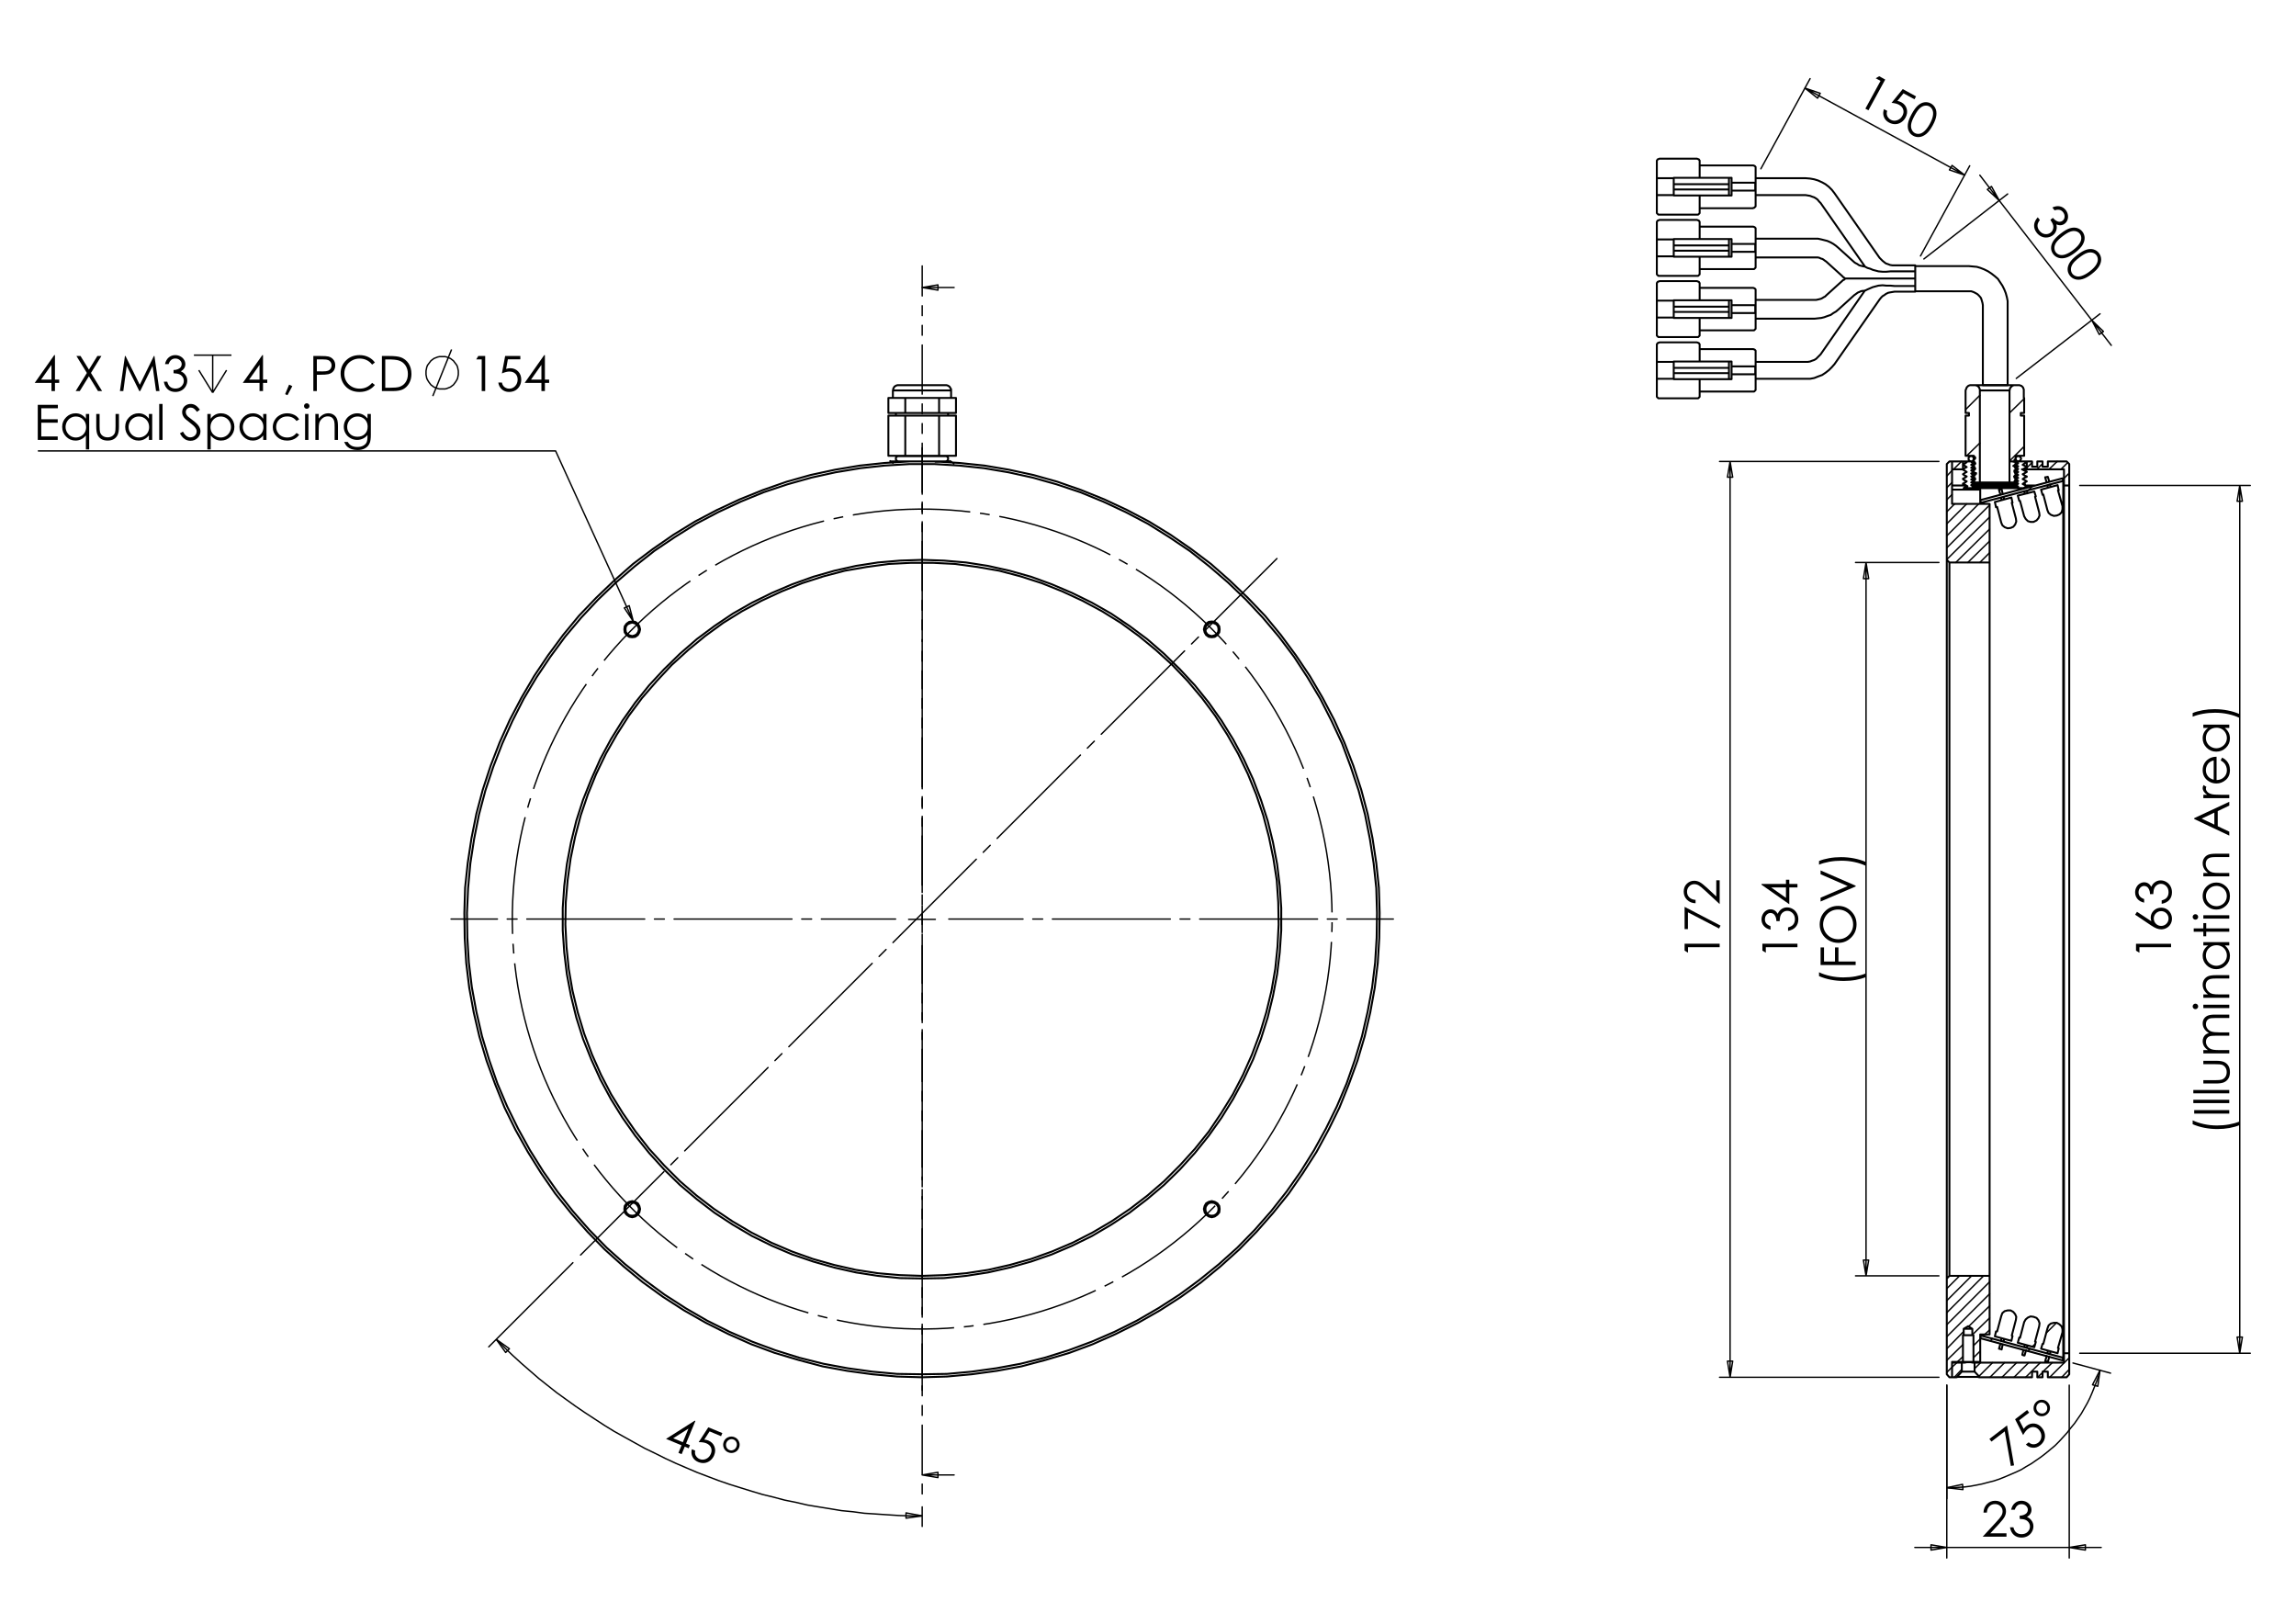 <?xml version="1.0" encoding="utf-8"?>
<!-- Generator: Adobe Illustrator 16.0.0, SVG Export Plug-In . SVG Version: 6.00 Build 0)  -->
<!DOCTYPE svg PUBLIC "-//W3C//DTD SVG 1.1//EN" "http://www.w3.org/Graphics/SVG/1.1/DTD/svg11.dtd">
<svg version="1.1" id="Ebene_1" xmlns="http://www.w3.org/2000/svg" xmlns:xlink="http://www.w3.org/1999/xlink" x="0px" y="0px"
	 width="841.89px" height="595.276px" viewBox="0 0 841.89 595.276" enable-background="new 0 0 841.89 595.276"
	 xml:space="preserve">
<g>
	<path d="M689.055,27.948l2.217,1.211l-6.163,11.286l-1.12-0.612l5.56-10.181l-1.771-0.967L689.055,27.948z"/>
	<path d="M702.576,35.332l-0.586,1.074l-4.01-2.189l-2.245,2.77c0.569,0.124,1.05,0.292,1.443,0.508
		c1.026,0.561,1.686,1.366,1.976,2.418c0.291,1.052,0.145,2.116-0.442,3.189c-0.404,0.742-0.949,1.329-1.63,1.76
		c-0.68,0.433-1.402,0.653-2.167,0.663c-0.767,0.01-1.533-0.195-2.299-0.613c-0.917-0.5-1.536-1.201-1.858-2.105
		c-0.323-0.904-0.305-1.834,0.059-2.791l1.159,0.632c-0.15,0.483-0.196,0.916-0.137,1.301c0.059,0.384,0.215,0.753,0.47,1.108
		c0.254,0.354,0.572,0.635,0.95,0.842c0.74,0.405,1.53,0.472,2.369,0.2s1.488-0.828,1.948-1.671
		c0.416-0.761,0.513-1.511,0.291-2.248c-0.221-0.738-0.733-1.326-1.535-1.765c-0.666-0.363-1.581-0.601-2.747-0.713l4.104-5.039
		L702.576,35.332z"/>
	<path d="M700.974,41.788c0.813-1.488,1.602-2.552,2.365-3.191c0.764-0.638,1.551-1.008,2.363-1.109
		c0.813-0.101,1.579,0.046,2.3,0.439c0.731,0.399,1.277,0.972,1.64,1.717c0.363,0.747,0.486,1.636,0.37,2.668
		c-0.115,1.032-0.561,2.26-1.337,3.683c-0.773,1.417-1.56,2.451-2.358,3.104c-0.798,0.653-1.613,1.03-2.444,1.13
		c-0.832,0.1-1.612-0.049-2.345-0.448c-0.72-0.394-1.258-0.957-1.608-1.686c-0.352-0.729-0.466-1.593-0.342-2.592
		C699.701,44.504,700.166,43.266,700.974,41.788z M702.029,42.388c-0.696,1.275-1.108,2.301-1.237,3.078s-0.063,1.456,0.198,2.036
		c0.259,0.581,0.637,1.007,1.133,1.278c0.501,0.273,1.059,0.364,1.674,0.272c0.616-0.093,1.215-0.409,1.801-0.946
		c0.722-0.65,1.389-1.541,2.007-2.672c0.62-1.136,1.004-2.135,1.149-2.997c0.146-0.861,0.087-1.58-0.172-2.156
		c-0.259-0.577-0.634-1-1.125-1.268c-0.502-0.273-1.063-0.362-1.686-0.268c-0.623,0.095-1.228,0.406-1.814,0.934
		C703.37,40.205,702.728,41.109,702.029,42.388z"/>
</g>
<g>
	<path d="M753.356,77.106l-0.802-1.038c0.985-0.459,1.91-0.596,2.776-0.41c0.864,0.187,1.579,0.643,2.141,1.372
		c0.41,0.53,0.672,1.118,0.783,1.764c0.112,0.645,0.061,1.253-0.156,1.82c-0.216,0.57-0.548,1.027-0.996,1.372
		c-0.876,0.678-1.907,0.776-3.093,0.301c0.18,0.642,0.198,1.268,0.059,1.876c-0.198,0.859-0.632,1.547-1.301,2.063
		c-0.577,0.446-1.244,0.719-2.003,0.818c-0.759,0.101-1.482-0.002-2.176-0.307c-0.691-0.304-1.288-0.782-1.79-1.432
		c-0.677-0.876-0.989-1.803-0.936-2.778c0.053-0.976,0.499-1.931,1.338-2.866l0.77,0.996c-0.524,0.685-0.809,1.305-0.85,1.861
		c-0.051,0.708,0.176,1.386,0.678,2.036c0.57,0.739,1.248,1.159,2.037,1.265c0.787,0.105,1.479-0.072,2.074-0.532
		c0.396-0.306,0.683-0.704,0.855-1.195c0.174-0.491,0.202-0.991,0.088-1.503c-0.115-0.51-0.456-1.176-1.024-1.997l0.935-0.722
		c0.359,0.465,0.77,0.827,1.229,1.083c0.459,0.257,0.882,0.373,1.27,0.351c0.387-0.023,0.73-0.151,1.03-0.383
		c0.443-0.342,0.69-0.813,0.741-1.415c0.05-0.602-0.134-1.173-0.551-1.712c-0.338-0.438-0.752-0.721-1.246-0.849
		C754.744,76.818,754.117,76.872,753.356,77.106z"/>
	<path d="M755.585,85.641c1.342-1.037,2.491-1.694,3.447-1.972c0.957-0.278,1.827-0.3,2.61-0.067
		c0.784,0.234,1.428,0.677,1.93,1.326c0.51,0.66,0.779,1.404,0.813,2.232c0.032,0.829-0.211,1.692-0.732,2.591
		c-0.521,0.898-1.423,1.845-2.704,2.835c-1.278,0.986-2.413,1.619-3.406,1.896c-0.994,0.277-1.892,0.296-2.692,0.054
		c-0.803-0.243-1.458-0.692-1.967-1.352c-0.503-0.65-0.769-1.381-0.798-2.191c-0.027-0.81,0.215-1.646,0.729-2.511
		C753.327,87.617,754.251,86.67,755.585,85.641z M756.31,86.616c-1.149,0.887-1.938,1.663-2.369,2.321
		c-0.43,0.66-0.643,1.309-0.638,1.945c0.006,0.636,0.182,1.178,0.526,1.625c0.35,0.452,0.823,0.76,1.425,0.921
		c0.6,0.163,1.276,0.114,2.027-0.142c0.921-0.306,1.892-0.854,2.912-1.642c1.024-0.792,1.777-1.552,2.255-2.281
		c0.479-0.731,0.716-1.413,0.71-2.045s-0.181-1.171-0.521-1.613c-0.349-0.452-0.827-0.759-1.436-0.922
		c-0.61-0.163-1.288-0.121-2.037,0.126C758.415,85.155,757.464,85.724,756.31,86.616z"/>
	<path d="M761.647,93.492c1.343-1.037,2.491-1.694,3.448-1.973c0.956-0.277,1.826-0.3,2.61-0.066
		c0.783,0.234,1.428,0.675,1.929,1.325c0.51,0.66,0.78,1.405,0.813,2.233s-0.211,1.692-0.731,2.591
		c-0.522,0.899-1.423,1.844-2.705,2.834c-1.278,0.986-2.413,1.619-3.406,1.896c-0.994,0.277-1.892,0.295-2.692,0.054
		c-0.803-0.244-1.458-0.693-1.967-1.353c-0.502-0.65-0.769-1.381-0.797-2.19c-0.028-0.81,0.214-1.646,0.729-2.511
		C759.391,95.468,760.314,94.521,761.647,93.492z M762.372,94.467c-1.149,0.887-1.938,1.662-2.368,2.321
		c-0.431,0.66-0.643,1.309-0.639,1.945c0.006,0.636,0.182,1.177,0.526,1.625c0.35,0.451,0.823,0.758,1.425,0.921
		c0.6,0.162,1.276,0.114,2.027-0.142c0.922-0.306,1.892-0.854,2.912-1.642c1.024-0.792,1.777-1.553,2.255-2.282
		c0.479-0.73,0.716-1.413,0.71-2.044c-0.005-0.632-0.18-1.17-0.521-1.613c-0.349-0.453-0.827-0.76-1.436-0.922
		c-0.609-0.165-1.287-0.122-2.037,0.125C764.479,93.006,763.526,93.576,762.372,94.467z"/>
</g>
<g>
	<path d="M254.744,520.849l0.241,0.1l-3.433,8.285l1.438,0.597l-0.468,1.13l-1.438-0.596l-1.144,2.763l-1.179-0.488l1.145-2.763
		l-5.684-2.354L254.744,520.849z M250.373,528.747l2.067-4.99l-5.585,3.532L250.373,528.747z"/>
	<path d="M264.871,525.393l-0.468,1.132l-4.22-1.749l-1.936,2.995c0.579,0.061,1.076,0.179,1.488,0.35
		c1.082,0.448,1.823,1.18,2.224,2.193c0.402,1.016,0.369,2.088-0.1,3.22c-0.323,0.78-0.801,1.421-1.431,1.923
		c-0.631,0.503-1.325,0.799-2.085,0.893c-0.761,0.091-1.544-0.03-2.352-0.364c-0.963-0.399-1.654-1.031-2.071-1.895
		c-0.418-0.864-0.498-1.791-0.239-2.781l1.219,0.506c-0.099,0.495-0.097,0.931,0.003,1.306c0.1,0.377,0.294,0.727,0.585,1.052
		c0.292,0.326,0.635,0.571,1.035,0.736c0.78,0.322,1.572,0.305,2.377-0.055c0.805-0.359,1.391-0.982,1.758-1.871
		c0.333-0.801,0.349-1.556,0.05-2.266c-0.298-0.71-0.871-1.239-1.715-1.589c-0.7-0.29-1.636-0.429-2.808-0.415l3.544-5.449
		L264.871,525.393z"/>
	<path d="M270.972,530.826c-0.323,0.78-0.868,1.326-1.632,1.638c-0.766,0.311-1.537,0.305-2.311-0.016
		c-0.776-0.322-1.321-0.861-1.636-1.624c-0.315-0.762-0.308-1.537,0.02-2.329c0.314-0.759,0.858-1.294,1.633-1.604
		c0.775-0.31,1.544-0.307,2.31,0.011c0.763,0.315,1.305,0.854,1.622,1.618C271.296,529.282,271.293,530.051,270.972,530.826z
		 M270.006,530.444c0.227-0.546,0.242-1.077,0.044-1.593c-0.197-0.515-0.545-0.875-1.045-1.083c-0.506-0.21-1.018-0.203-1.535,0.02
		c-0.518,0.222-0.887,0.598-1.106,1.129c-0.216,0.52-0.218,1.045-0.009,1.575c0.209,0.529,0.561,0.896,1.058,1.102
		c0.494,0.204,0.996,0.196,1.505-0.026C269.425,531.343,269.788,530.97,270.006,530.444z"/>
</g>
<g>
	<path d="M19.889,130.19h0.261v8.97h1.556v1.223h-1.556v2.99h-1.276v-2.99h-6.152L19.889,130.19z M18.873,139.16v-5.402
		l-3.809,5.402H18.873z"/>
	<path d="M28.027,130.513h1.502l3.078,5.004l3.096-5.004h1.483l-3.834,6.213l4.087,6.646h-1.502l-3.338-5.427l-3.348,5.427h-1.503
		l4.106-6.638L28.027,130.513z"/>
	<path d="M43.972,143.373l1.84-12.86h0.209l5.226,10.552l5.175-10.552h0.207l1.85,12.86h-1.26l-1.27-9.197l-4.545,9.197h-0.329
		l-4.599-9.267l-1.263,9.267H43.972z"/>
	<path d="M61.808,133.495h-1.311c0.239-1.061,0.697-1.877,1.373-2.448c0.676-0.572,1.474-0.857,2.395-0.857
		c0.669,0,1.294,0.153,1.875,0.459c0.579,0.306,1.028,0.718,1.346,1.237c0.317,0.519,0.476,1.061,0.476,1.626
		c0,1.108-0.55,1.985-1.651,2.631c0.617,0.251,1.124,0.618,1.52,1.102c0.56,0.682,0.839,1.445,0.839,2.291
		c0,0.729-0.192,1.423-0.576,2.085c-0.385,0.662-0.909,1.173-1.573,1.534s-1.407,0.542-2.229,0.542
		c-1.107,0-2.031-0.319-2.771-0.958s-1.224-1.575-1.45-2.811h1.258c0.221,0.833,0.539,1.437,0.953,1.81
		c0.53,0.472,1.206,0.708,2.027,0.708c0.932,0,1.681-0.28,2.246-0.839c0.565-0.56,0.848-1.215,0.848-1.967
		c0-0.501-0.142-0.97-0.424-1.407c-0.282-0.437-0.661-0.767-1.136-0.988c-0.475-0.222-1.21-0.358-2.206-0.411v-1.18
		c0.588,0,1.124-0.103,1.608-0.31c0.483-0.207,0.834-0.47,1.053-0.791c0.219-0.321,0.328-0.67,0.328-1.049
		c0-0.56-0.223-1.043-0.668-1.452c-0.446-0.407-1.009-0.612-1.691-0.612c-0.554,0-1.032,0.156-1.434,0.468
		C62.429,132.22,62.088,132.748,61.808,133.495z"/>
</g>
<path fill="none" stroke="#000000" stroke-width="0.51" stroke-miterlimit="10" d="M83.082,135.703l-5.094,8.264 M72.892,135.703
	l5.096,8.264 M77.988,130.194v13.773 M71.101,130.194h13.772"/>
<g>
	<path d="M96.182,130.19h0.26v8.97h1.555v1.223h-1.555v2.99h-1.276v-2.99h-6.15L96.182,130.19z M95.167,139.16v-5.402l-3.808,5.402
		H95.167z"/>
	<path d="M106.009,141.013l1.18,0.559l-1.773,3.305l-0.865-0.367L106.009,141.013z"/>
	<path d="M114.895,130.513h2.56c1.468,0,2.458,0.064,2.97,0.192c0.734,0.181,1.334,0.552,1.801,1.115
		c0.465,0.562,0.698,1.269,0.698,2.12c0,0.856-0.227,1.563-0.681,2.12c-0.455,0.557-1.081,0.931-1.878,1.124
		c-0.583,0.14-1.672,0.21-3.268,0.21h-0.917v5.979h-1.284V130.513z M116.179,131.772v4.362l2.176,0.026
		c0.879,0,1.523-0.08,1.93-0.24c0.408-0.16,0.729-0.419,0.961-0.776c0.233-0.358,0.35-0.758,0.35-1.2c0-0.43-0.117-0.825-0.35-1.182
		c-0.232-0.358-0.54-0.612-0.921-0.764c-0.382-0.151-1.007-0.227-1.875-0.227H116.179z"/>
	<path d="M137.462,132.9l-1.013,0.778c-0.56-0.729-1.231-1.281-2.014-1.657c-0.783-0.375-1.645-0.563-2.582-0.563
		c-1.025,0-1.975,0.246-2.848,0.739s-1.551,1.154-2.031,1.984s-0.721,1.765-0.721,2.802c0,1.568,0.537,2.876,1.612,3.925
		c1.075,1.049,2.43,1.573,4.067,1.573c1.8,0,3.306-0.705,4.518-2.115l1.013,0.769c-0.641,0.816-1.44,1.447-2.398,1.893
		c-0.958,0.446-2.028,0.669-3.211,0.669c-2.248,0-4.022-0.749-5.321-2.247c-1.089-1.265-1.633-2.792-1.633-4.581
		c0-1.883,0.659-3.466,1.979-4.752c1.319-1.285,2.972-1.927,4.958-1.927c1.2,0,2.284,0.238,3.25,0.712
		C136.053,131.377,136.845,132.043,137.462,132.9z"/>
	<path d="M140.04,143.373v-12.86h2.665c1.922,0,3.317,0.155,4.185,0.463c1.246,0.437,2.22,1.195,2.923,2.273
		c0.702,1.078,1.052,2.363,1.052,3.855c0,1.288-0.278,2.421-0.834,3.401c-0.556,0.979-1.278,1.701-2.167,2.167
		c-0.889,0.467-2.133,0.7-3.735,0.7H140.04z M141.271,142.158h1.486c1.776,0,3.008-0.11,3.695-0.332
		c0.967-0.315,1.727-0.881,2.281-1.699c0.553-0.818,0.83-1.818,0.83-3c0-1.241-0.3-2.301-0.9-3.18
		c-0.6-0.879-1.436-1.482-2.507-1.808c-0.804-0.245-2.129-0.367-3.976-0.367h-0.909V142.158z"/>
</g>
<path fill="none" stroke="#000000" stroke-width="0.51" stroke-miterlimit="10" d="M158.692,145.206l6.886-17.078 M168.057,136.667
	v-0.689l-0.139-0.688l-0.138-0.688l-0.275-0.689l-0.414-0.551l-0.414-0.55l-0.412-0.551l-0.552-0.414l-0.55-0.414l-0.689-0.275
	l-0.688-0.275l-0.551-0.138h-0.688h-0.688h-0.688l-0.688,0.138l-0.688,0.275l-0.689,0.275l-0.55,0.414l-0.551,0.414l-0.414,0.551
	l-0.413,0.55l-0.414,0.551l-0.274,0.689l-0.138,0.688l-0.138,0.688v0.689v0.688l0.138,0.688l0.138,0.689l0.274,0.55l0.414,0.689
	l0.413,0.552l0.414,0.55l0.551,0.413l0.55,0.414l0.689,0.274l0.688,0.276l0.688,0.138h0.688h0.688h0.688l0.551-0.138l0.688-0.276
	l0.689-0.274l0.55-0.414l0.552-0.413l0.412-0.55l0.414-0.552l0.414-0.689l0.275-0.55l0.138-0.689l0.139-0.688V136.667"/>
<g>
	<path d="M175.38,130.513h2.527v12.86h-1.276v-11.601h-2.02L175.38,130.513z"/>
	<path d="M190.796,130.513v1.224h-4.571l-0.643,3.506c0.559-0.164,1.063-0.246,1.511-0.246c1.17,0,2.136,0.392,2.896,1.176
		c0.76,0.784,1.14,1.788,1.14,3.012c0,0.845-0.195,1.62-0.586,2.325c-0.391,0.706-0.92,1.246-1.587,1.622
		c-0.668,0.375-1.439,0.563-2.313,0.563c-1.043,0-1.923-0.319-2.641-0.958c-0.717-0.638-1.146-1.464-1.285-2.478h1.32
		c0.099,0.495,0.267,0.897,0.503,1.207c0.236,0.309,0.551,0.558,0.944,0.747c0.393,0.189,0.806,0.284,1.237,0.284
		c0.845,0,1.571-0.32,2.177-0.96c0.606-0.64,0.91-1.44,0.91-2.4c0-0.867-0.274-1.572-0.822-2.112
		c-0.548-0.542-1.28-0.812-2.195-0.812c-0.758,0-1.676,0.23-2.754,0.69l1.189-6.391H190.796z"/>
	<path d="M199.543,130.19h0.26v8.97h1.557v1.223h-1.557v2.99h-1.277v-2.99h-6.156L199.543,130.19z M198.526,139.16v-5.402
		l-3.811,5.402H198.526z"/>
</g>
<g>
	<path d="M13.849,148.417h7.37v1.259h-6.085v4.03h6.032v1.259h-6.032v5.053h6.032v1.259h-7.317V148.417z"/>
	<path d="M32.706,151.766v12.991h-1.207v-5.114c-0.513,0.623-1.088,1.093-1.727,1.407s-1.336,0.472-2.094,0.472
		c-1.346,0-2.496-0.488-3.449-1.464c-0.953-0.977-1.43-2.164-1.43-3.563c0-1.369,0.481-2.541,1.443-3.514
		c0.961-0.973,2.118-1.46,3.47-1.46c0.781,0,1.488,0.166,2.12,0.499c0.632,0.332,1.188,0.83,1.666,1.495v-1.748H32.706z
		 M27.814,152.701c-0.681,0-1.31,0.167-1.886,0.502c-0.577,0.335-1.035,0.805-1.375,1.41c-0.34,0.605-0.511,1.246-0.511,1.921
		c0,0.669,0.171,1.31,0.515,1.921c0.344,0.611,0.805,1.087,1.385,1.428c0.579,0.341,1.201,0.511,1.864,0.511
		c0.669,0,1.304-0.169,1.903-0.507s1.061-0.794,1.384-1.371c0.324-0.576,0.485-1.226,0.485-1.947c0-1.1-0.362-2.02-1.087-2.759
		C29.766,153.07,28.874,152.701,27.814,152.701z"/>
	<path d="M35.293,151.766h1.224v4.441c0,1.083,0.058,1.83,0.175,2.238c0.175,0.583,0.51,1.043,1.003,1.381
		c0.493,0.338,1.081,0.507,1.764,0.507c0.683,0,1.263-0.165,1.738-0.494c0.476-0.33,0.804-0.762,0.985-1.299
		c0.123-0.367,0.184-1.145,0.184-2.333v-4.441h1.25v4.668c0,1.311-0.153,2.299-0.459,2.963c-0.306,0.665-0.767,1.185-1.381,1.561
		c-0.615,0.376-1.386,0.564-2.312,0.564c-0.927,0-1.7-0.188-2.321-0.564c-0.621-0.375-1.084-0.9-1.39-1.573
		c-0.306-0.673-0.459-1.686-0.459-3.038V151.766z"/>
	<path d="M55.811,151.766v9.511h-1.207v-1.635c-0.513,0.623-1.088,1.093-1.727,1.407s-1.336,0.472-2.094,0.472
		c-1.346,0-2.496-0.488-3.449-1.464c-0.953-0.977-1.429-2.164-1.429-3.563c0-1.369,0.48-2.541,1.442-3.514
		c0.962-0.973,2.119-1.46,3.471-1.46c0.78,0,1.487,0.166,2.12,0.499c0.632,0.332,1.188,0.83,1.665,1.495v-1.748H55.811z
		 M50.92,152.701c-0.681,0-1.31,0.167-1.886,0.502c-0.577,0.335-1.035,0.805-1.375,1.41c-0.341,0.605-0.511,1.246-0.511,1.921
		c0,0.669,0.172,1.31,0.516,1.921c0.343,0.611,0.805,1.087,1.384,1.428c0.58,0.341,1.201,0.511,1.864,0.511
		c0.669,0,1.304-0.169,1.904-0.507s1.061-0.794,1.384-1.371c0.323-0.576,0.485-1.226,0.485-1.947c0-1.1-0.363-2.02-1.087-2.759
		S51.979,152.701,50.92,152.701z"/>
	<path d="M58.381,148.094h1.224v13.183h-1.224V148.094z"/>
	<path d="M65.978,158.881l1.093-0.655c0.77,1.416,1.658,2.124,2.667,2.124c0.431,0,0.836-0.101,1.215-0.302s0.667-0.47,0.865-0.809
		c0.198-0.338,0.297-0.696,0.297-1.075c0-0.432-0.146-0.854-0.437-1.268c-0.402-0.571-1.137-1.259-2.203-2.063
		c-1.073-0.81-1.74-1.396-2.002-1.757c-0.455-0.606-0.682-1.262-0.682-1.967c0-0.56,0.134-1.07,0.402-1.53
		c0.268-0.46,0.646-0.823,1.132-1.088c0.486-0.265,1.016-0.397,1.586-0.397c0.606,0,1.173,0.15,1.7,0.45
		c0.528,0.301,1.085,0.853,1.674,1.657l-1.049,0.795c-0.483-0.641-0.896-1.064-1.237-1.268c-0.341-0.204-0.712-0.306-1.115-0.306
		c-0.519,0-0.942,0.157-1.271,0.472c-0.33,0.314-0.495,0.703-0.495,1.163c0,0.28,0.059,0.551,0.175,0.813
		c0.116,0.263,0.329,0.548,0.638,0.857c0.169,0.163,0.722,0.592,1.661,1.285c1.113,0.822,1.876,1.553,2.291,2.195
		c0.414,0.641,0.621,1.285,0.621,1.932c0,0.932-0.354,1.743-1.063,2.43c-0.708,0.688-1.569,1.031-2.583,1.031
		c-0.781,0-1.489-0.208-2.125-0.625S66.514,159.86,65.978,158.881z"/>
	<path d="M76.041,151.766h1.224v1.748c0.483-0.665,1.04-1.163,1.668-1.495c0.629-0.333,1.331-0.499,2.105-0.499
		c1.351,0,2.507,0.487,3.467,1.46s1.441,2.145,1.441,3.514c0,1.399-0.476,2.586-1.428,3.563c-0.952,0.976-2.101,1.464-3.446,1.464
		c-0.757,0-1.453-0.158-2.087-0.472c-0.635-0.314-1.208-0.784-1.721-1.407v5.114h-1.224V151.766z M80.937,152.701
		c-1.059,0-1.949,0.37-2.673,1.109s-1.085,1.659-1.085,2.759c0,0.722,0.161,1.371,0.484,1.947c0.322,0.577,0.785,1.033,1.387,1.371
		c0.602,0.338,1.237,0.507,1.905,0.507c0.658,0,1.275-0.17,1.854-0.511c0.579-0.34,1.04-0.816,1.382-1.428
		c0.343-0.611,0.514-1.251,0.514-1.921c0-0.675-0.17-1.316-0.51-1.921c-0.34-0.605-0.798-1.075-1.374-1.41
		C82.245,152.868,81.617,152.701,80.937,152.701z"/>
	<path d="M97.713,151.766v9.511h-1.207v-1.635c-0.513,0.623-1.088,1.093-1.727,1.407s-1.336,0.472-2.094,0.472
		c-1.346,0-2.496-0.488-3.449-1.464c-0.953-0.977-1.429-2.164-1.429-3.563c0-1.369,0.48-2.541,1.442-3.514
		c0.962-0.973,2.119-1.46,3.471-1.46c0.78,0,1.487,0.166,2.12,0.499c0.633,0.332,1.188,0.83,1.666,1.495v-1.748H97.713z
		 M92.822,152.701c-0.681,0-1.31,0.167-1.886,0.502c-0.577,0.335-1.035,0.805-1.375,1.41c-0.341,0.605-0.511,1.246-0.511,1.921
		c0,0.669,0.172,1.31,0.516,1.921c0.343,0.611,0.805,1.087,1.384,1.428c0.58,0.341,1.201,0.511,1.864,0.511
		c0.669,0,1.304-0.169,1.904-0.507s1.061-0.794,1.384-1.371c0.323-0.576,0.485-1.226,0.485-1.947c0-1.1-0.363-2.02-1.088-2.759
		C94.773,153.07,93.881,152.701,92.822,152.701z"/>
	<path d="M109.698,153.741l-0.971,0.604c-0.838-1.113-1.982-1.67-3.431-1.67c-1.159,0-2.121,0.373-2.886,1.118
		c-0.765,0.745-1.148,1.65-1.148,2.716c0,0.692,0.176,1.344,0.529,1.956c0.352,0.611,0.835,1.085,1.449,1.423
		c0.614,0.338,1.302,0.507,2.065,0.507c1.397,0,2.538-0.557,3.423-1.67l0.971,0.638c-0.455,0.685-1.065,1.216-1.832,1.594
		c-0.766,0.377-1.639,0.566-2.619,0.566c-1.503,0-2.75-0.478-3.741-1.434c-0.991-0.956-1.486-2.118-1.486-3.488
		c0-0.921,0.231-1.776,0.695-2.565c0.463-0.79,1.1-1.406,1.91-1.849c0.81-0.443,1.716-0.665,2.719-0.665
		c0.629,0,1.237,0.096,1.823,0.288c0.585,0.193,1.083,0.443,1.49,0.752C109.066,152.87,109.413,153.263,109.698,153.741z"/>
	<path d="M112.474,147.849c0.279,0,0.517,0.1,0.714,0.297c0.198,0.198,0.296,0.438,0.296,0.717c0,0.274-0.098,0.51-0.296,0.708
		c-0.197,0.198-0.435,0.297-0.714,0.297c-0.272,0-0.507-0.099-0.705-0.297c-0.197-0.198-0.296-0.434-0.296-0.708
		c0-0.279,0.099-0.519,0.296-0.717C111.966,147.948,112.201,147.849,112.474,147.849z M111.866,151.766h1.224v9.511h-1.224V151.766z
		"/>
	<path d="M115.634,151.766h1.224v1.704c0.489-0.652,1.031-1.141,1.626-1.464c0.594-0.324,1.241-0.485,1.94-0.485
		c0.711,0,1.342,0.181,1.893,0.542c0.55,0.361,0.957,0.848,1.219,1.46c0.263,0.612,0.393,1.565,0.393,2.858v4.896h-1.223v-4.538
		c0-1.095-0.045-1.827-0.137-2.194c-0.142-0.629-0.414-1.103-0.816-1.42c-0.402-0.318-0.927-0.477-1.574-0.477
		c-0.741,0-1.403,0.245-1.989,0.735c-0.586,0.489-0.972,1.096-1.159,1.818c-0.116,0.472-0.174,1.334-0.174,2.587v3.488h-1.224
		V151.766z"/>
	<path d="M134.753,151.766h1.224v7.579c0,1.334-0.117,2.311-0.35,2.928c-0.321,0.875-0.877,1.547-1.67,2.02
		c-0.792,0.472-1.745,0.708-2.858,0.708c-0.816,0-1.549-0.115-2.199-0.346c-0.649-0.231-1.179-0.541-1.587-0.929
		c-0.408-0.389-0.784-0.957-1.127-1.706h1.329c0.362,0.63,0.829,1.096,1.401,1.399c0.571,0.303,1.281,0.455,2.127,0.455
		c0.834,0,1.539-0.155,2.113-0.466c0.575-0.311,0.985-0.702,1.23-1.172c0.245-0.47,0.368-1.229,0.368-2.278v-0.49
		c-0.461,0.583-1.024,1.03-1.689,1.342c-0.666,0.312-1.371,0.468-2.118,0.468c-0.875,0-1.697-0.217-2.467-0.652
		c-0.77-0.434-1.366-1.018-1.786-1.752c-0.42-0.734-0.63-1.542-0.63-2.422c0-0.88,0.219-1.7,0.656-2.46
		c0.438-0.761,1.043-1.362,1.816-1.805s1.588-0.665,2.446-0.665c0.712,0,1.375,0.147,1.991,0.442
		c0.616,0.294,1.209,0.779,1.781,1.455V151.766z M131.143,152.701c-0.693,0-1.337,0.167-1.932,0.502
		c-0.595,0.335-1.061,0.799-1.399,1.39c-0.338,0.592-0.507,1.231-0.507,1.919c0,1.043,0.35,1.906,1.049,2.588
		c0.7,0.682,1.605,1.022,2.719,1.022c1.125,0,2.03-0.338,2.714-1.014c0.685-0.676,1.027-1.565,1.027-2.666
		c0-0.717-0.157-1.356-0.472-1.919c-0.314-0.563-0.76-1.007-1.337-1.333C132.428,152.864,131.808,152.701,131.143,152.701z"/>
</g>
<g>
	<path d="M646.225,348.506v-2.527h12.859v1.276h-11.602v2.021L646.225,348.506z"/>
	<path d="M649.206,339.525v1.312c-1.062-0.239-1.877-0.696-2.448-1.373c-0.571-0.676-0.857-1.475-0.857-2.396
		c0-0.67,0.153-1.295,0.46-1.875c0.306-0.58,0.718-1.029,1.237-1.347c0.519-0.318,1.061-0.478,1.625-0.478
		c1.107,0,1.984,0.552,2.632,1.653c0.25-0.618,0.618-1.125,1.102-1.521c0.682-0.56,1.445-0.84,2.29-0.84
		c0.729,0,1.424,0.193,2.085,0.577c0.662,0.386,1.173,0.91,1.535,1.575c0.36,0.664,0.542,1.407,0.542,2.229
		c0,1.108-0.32,2.032-0.958,2.773c-0.639,0.739-1.575,1.224-2.811,1.451v-1.26c0.833-0.222,1.437-0.539,1.81-0.952
		c0.472-0.53,0.707-1.207,0.707-2.029c0-0.933-0.279-1.682-0.838-2.247c-0.56-0.566-1.216-0.849-1.968-0.849
		c-0.5,0-0.97,0.142-1.407,0.424c-0.438,0.283-0.767,0.662-0.987,1.137c-0.222,0.476-0.359,1.211-0.411,2.208h-1.18
		c0-0.588-0.104-1.125-0.312-1.608c-0.206-0.483-0.47-0.835-0.79-1.055c-0.321-0.218-0.67-0.328-1.049-0.328
		c-0.561,0-1.044,0.224-1.451,0.67c-0.409,0.446-0.613,1.01-0.613,1.691c0,0.555,0.157,1.032,0.468,1.435
		C647.931,338.904,648.46,339.246,649.206,339.525z"/>
	<path d="M645.9,324.343v-0.262h8.97v-1.556h1.224v1.556h2.99v1.277h-2.99v6.156L645.9,324.343z M654.87,325.359h-5.401l5.401,3.812
		V325.359z"/>
</g>
<g>
	<path d="M666.997,357.859v-1.417c1.172,0.573,2.538,1.03,4.101,1.374s3.173,0.517,4.834,0.517c1.539,0,3.022-0.13,4.45-0.39
		c1.428-0.259,2.684-0.617,3.768-1.072v1.348c-1.038,0.432-2.258,0.775-3.663,1.033c-1.404,0.256-2.867,0.384-4.389,0.384
		c-1.638,0-3.232-0.151-4.786-0.455C669.759,358.877,668.32,358.437,666.997,357.859z"/>
	<path d="M667.565,353.793v-6.448h1.259v5.162h4.03v-5.162h1.259v5.162h6.313v1.286H667.565z"/>
	<path d="M667.242,338.978c0-1.95,0.649-3.581,1.949-4.894c1.3-1.313,2.9-1.97,4.8-1.97c1.883,0,3.479,0.655,4.79,1.966
		c1.312,1.309,1.968,2.907,1.968,4.792c0,1.908-0.653,3.519-1.959,4.832c-1.305,1.313-2.884,1.97-4.737,1.97
		c-1.236,0-2.381-0.3-3.436-0.897c-1.055-0.599-1.882-1.414-2.479-2.446C667.541,341.297,667.242,340.18,667.242,338.978z
		 M668.492,338.92c0,0.952,0.248,1.854,0.744,2.707c0.496,0.854,1.164,1.52,2.003,1.999c0.841,0.478,1.776,0.717,2.81,0.717
		c1.527,0,2.818-0.528,3.87-1.589c1.054-1.061,1.579-2.339,1.579-3.834c0-0.999-0.241-1.923-0.726-2.773
		c-0.484-0.85-1.146-1.512-1.985-1.988c-0.841-0.477-1.773-0.715-2.8-0.715c-1.021,0-1.944,0.238-2.77,0.715
		s-1.485,1.146-1.981,2.011C668.74,337.035,668.492,337.951,668.492,338.92z"/>
	<path d="M667.565,330.513v-1.398l9.936-4.266l-9.936-4.334v-1.399l12.86,5.598v0.281L667.565,330.513z"/>
	<path d="M684.149,316.019v1.417c-1.171-0.577-2.539-1.036-4.1-1.378c-1.563-0.341-3.173-0.511-4.835-0.511
		c-1.539,0-3.021,0.13-4.449,0.389c-1.428,0.26-2.685,0.616-3.769,1.071v-1.347c1.038-0.438,2.26-0.782,3.668-1.037
		c1.407-0.254,2.871-0.381,4.394-0.381c1.631,0,3.224,0.152,4.776,0.455C681.389,315.001,682.827,315.442,684.149,316.019z"/>
</g>
<g>
	<path d="M617.703,348.51v-2.526h12.859v1.276h-11.602v2.019L617.703,348.51z"/>
	<path d="M617.703,340.62v-8.154l13.184,6.879l-0.547,1.063l-11.413-5.935v6.146H617.703z"/>
	<path d="M621.724,329.914v1.231c-1.268-0.034-2.309-0.458-3.123-1.271c-0.814-0.813-1.222-1.816-1.222-3.012
		c0-1.182,0.382-2.139,1.146-2.87c0.764-0.731,1.665-1.097,2.702-1.097c0.729,0,1.413,0.174,2.051,0.523
		c0.639,0.348,1.503,1.025,2.593,2.03l3.45,3.202v-5.93h1.241v8.729l-5.311-4.911c-1.066-0.996-1.858-1.645-2.375-1.944
		c-0.516-0.301-1.061-0.451-1.632-0.451c-0.723,0-1.345,0.271-1.868,0.809c-0.521,0.539-0.783,1.199-0.783,1.979
		c0,0.822,0.274,1.505,0.822,2.05C619.964,329.527,620.733,329.838,621.724,329.914z"/>
</g>
<g>
	<path d="M783.223,348.524v-2.527h12.859v1.276h-11.601v2.021L783.223,348.524z"/>
	<path d="M782.898,335.336l0.691-1.058l5.263,3.479c-0.158-0.467-0.236-0.904-0.236-1.313c0-1.021,0.369-1.889,1.106-2.601
		s1.645-1.069,2.723-1.069c0.74,0,1.409,0.173,2.007,0.517c0.597,0.345,1.072,0.833,1.425,1.466
		c0.353,0.635,0.529,1.316,0.529,2.045c0,0.706-0.171,1.361-0.513,1.966c-0.341,0.604-0.82,1.078-1.437,1.423
		c-0.618,0.344-1.28,0.516-1.985,0.516c-0.524,0-1.077-0.106-1.656-0.319c-0.58-0.214-1.278-0.594-2.095-1.143L782.898,335.336z
		 M789.744,336.75c0,0.747,0.264,1.386,0.791,1.914c0.528,0.528,1.168,0.791,1.919,0.791c0.746,0,1.384-0.263,1.91-0.792
		c0.527-0.528,0.791-1.167,0.791-1.914s-0.264-1.386-0.791-1.913c-0.526-0.528-1.164-0.793-1.91-0.793
		c-0.751,0-1.391,0.265-1.919,0.793C790.008,335.364,789.744,336.001,789.744,336.75z"/>
	<path d="M786.204,329.619v1.311c-1.062-0.239-1.876-0.696-2.448-1.372c-0.571-0.677-0.857-1.475-0.857-2.396
		c0-0.67,0.154-1.296,0.46-1.875c0.306-0.58,0.719-1.029,1.237-1.347c0.519-0.318,1.061-0.478,1.626-0.478
		c1.106,0,1.984,0.552,2.631,1.653c0.251-0.618,0.618-1.125,1.102-1.521c0.682-0.561,1.446-0.84,2.29-0.84
		c0.729,0,1.424,0.192,2.086,0.577c0.661,0.385,1.172,0.91,1.534,1.574c0.361,0.665,0.542,1.408,0.542,2.229
		c0,1.108-0.319,2.032-0.958,2.772c-0.638,0.74-1.575,1.224-2.81,1.451v-1.259c0.832-0.222,1.436-0.539,1.809-0.953
		c0.472-0.53,0.708-1.206,0.708-2.028c0-0.933-0.279-1.683-0.839-2.247c-0.56-0.566-1.216-0.85-1.967-0.85
		c-0.501,0-0.971,0.143-1.408,0.425c-0.437,0.282-0.766,0.661-0.987,1.137c-0.221,0.476-0.358,1.211-0.41,2.208h-1.181
		c0-0.589-0.104-1.125-0.311-1.608c-0.207-0.484-0.471-0.836-0.791-1.055c-0.32-0.218-0.67-0.328-1.049-0.328
		c-0.56,0-1.044,0.224-1.451,0.67c-0.408,0.445-0.613,1.01-0.613,1.691c0,0.555,0.157,1.032,0.469,1.435
		C784.929,328.997,785.458,329.338,786.204,329.619z"/>
</g>
<g>
	<path d="M803.997,412.15v-1.416c1.172,0.57,2.538,1.028,4.101,1.371c1.562,0.344,3.173,0.517,4.833,0.517
		c1.539,0,3.022-0.13,4.45-0.39c1.429-0.259,2.684-0.616,3.769-1.071v1.347c-1.038,0.432-2.259,0.775-3.663,1.032
		s-2.867,0.385-4.39,0.385c-1.637,0-3.232-0.152-4.786-0.455C806.758,413.167,805.32,412.726,803.997,412.15z"/>
	<path d="M804.565,408.267v-1.284h12.859v1.284H804.565z"/>
	<path d="M804.241,404.421v-1.225h13.184v1.225H804.241z"/>
	<path d="M804.241,400.836v-1.225h13.184v1.225H804.241z"/>
	<path d="M807.913,397.226v-1.224h4.44c1.085,0,1.83-0.058,2.239-0.176c0.583-0.174,1.043-0.509,1.381-1.002s0.507-1.08,0.507-1.765
		c0-0.683-0.165-1.262-0.494-1.737s-0.762-0.805-1.298-0.985c-0.367-0.122-1.145-0.184-2.335-0.184h-4.44v-1.25h4.669
		c1.311,0,2.299,0.152,2.963,0.459c0.665,0.306,1.185,0.766,1.562,1.381c0.376,0.615,0.563,1.387,0.563,2.313
		c0,0.927-0.187,1.701-0.563,2.321c-0.377,0.621-0.901,1.084-1.574,1.39c-0.673,0.307-1.686,0.459-3.037,0.459H807.913z"/>
	<path d="M807.913,386.194v-1.225h1.644c-0.605-0.426-1.049-0.864-1.328-1.313c-0.374-0.619-0.56-1.27-0.56-1.952
		c0-0.461,0.091-0.898,0.271-1.313c0.181-0.413,0.421-0.752,0.722-1.015c0.3-0.263,0.729-0.49,1.289-0.683
		c-0.746-0.406-1.313-0.916-1.7-1.526s-0.581-1.268-0.581-1.971c0-0.657,0.166-1.237,0.498-1.74c0.332-0.504,0.796-0.876,1.39-1.12
		c0.595-0.245,1.486-0.366,2.676-0.366h5.192v1.25h-5.192c-1.021,0-1.721,0.071-2.104,0.218c-0.381,0.145-0.688,0.393-0.922,0.745
		c-0.232,0.352-0.35,0.771-0.35,1.258c0,0.593,0.176,1.135,0.524,1.626c0.35,0.49,0.816,0.849,1.399,1.075
		c0.582,0.227,1.556,0.34,2.919,0.34h3.725v1.225h-4.87c-1.146,0-1.927,0.071-2.338,0.214c-0.41,0.143-0.739,0.393-0.987,0.747
		c-0.247,0.355-0.372,0.778-0.372,1.269c0,0.564,0.171,1.094,0.512,1.586c0.341,0.493,0.799,0.857,1.377,1.094
		c0.577,0.235,1.46,0.354,2.648,0.354h4.03v1.225H807.913z"/>
	<path d="M803.997,368.967c0-0.278,0.1-0.517,0.297-0.715c0.198-0.196,0.438-0.295,0.717-0.295c0.274,0,0.511,0.099,0.708,0.295
		c0.198,0.198,0.298,0.437,0.298,0.715c0,0.273-0.1,0.508-0.298,0.705c-0.197,0.196-0.434,0.296-0.708,0.296
		c-0.279,0-0.519-0.1-0.717-0.296C804.097,369.475,803.997,369.241,803.997,368.967z M807.913,369.575v-1.225h9.512v1.225H807.913z"
		/>
	<path d="M807.913,365.806v-1.224h1.705c-0.653-0.49-1.141-1.032-1.464-1.626c-0.324-0.595-0.485-1.241-0.485-1.941
		c0-0.711,0.181-1.342,0.541-1.892c0.362-0.552,0.849-0.958,1.461-1.221c0.612-0.262,1.564-0.393,2.858-0.393h4.896v1.224h-4.537
		c-1.096,0-1.827,0.045-2.194,0.136c-0.63,0.143-1.103,0.414-1.42,0.816c-0.318,0.402-0.477,0.926-0.477,1.574
		c0,0.739,0.244,1.403,0.733,1.988c0.49,0.587,1.097,0.973,1.818,1.159c0.473,0.116,1.336,0.175,2.588,0.175h3.488v1.224H807.913z"
		/>
	<path d="M807.913,345.411h9.512v1.205h-1.636c0.625,0.514,1.094,1.09,1.408,1.728c0.315,0.639,0.472,1.336,0.472,2.094
		c0,1.346-0.487,2.495-1.464,3.449c-0.976,0.952-2.164,1.429-3.563,1.429c-1.369,0-2.541-0.48-3.514-1.442
		c-0.974-0.961-1.46-2.118-1.46-3.471c0-0.781,0.166-1.487,0.498-2.12c0.332-0.632,0.831-1.188,1.494-1.666h-1.748V345.411z
		 M808.849,350.301c0,0.682,0.167,1.311,0.503,1.886c0.334,0.577,0.804,1.035,1.409,1.376c0.605,0.34,1.246,0.511,1.921,0.511
		c0.67,0,1.311-0.172,1.922-0.515c0.611-0.344,1.087-0.806,1.428-1.385c0.341-0.578,0.511-1.201,0.511-1.864
		c0-0.669-0.169-1.304-0.507-1.903s-0.795-1.062-1.371-1.385c-0.576-0.322-1.226-0.484-1.947-0.484c-1.1,0-2.02,0.362-2.759,1.087
		C809.219,348.35,808.849,349.242,808.849,350.301z"/>
	<path d="M804.381,341.589v-1.225h3.532v-1.939h1.059v1.939h8.453v1.225h-8.453v1.67h-1.059v-1.67H804.381z"/>
	<path d="M803.997,336.166c0-0.278,0.1-0.517,0.297-0.715c0.198-0.196,0.438-0.295,0.717-0.295c0.274,0,0.511,0.099,0.708,0.295
		c0.198,0.198,0.298,0.437,0.298,0.715c0,0.273-0.1,0.508-0.298,0.705c-0.197,0.196-0.434,0.296-0.708,0.296
		c-0.279,0-0.519-0.1-0.717-0.296C804.097,336.673,803.997,336.439,803.997,336.166z M807.913,336.773v-1.225h9.512v1.225H807.913z"
		/>
	<path d="M807.669,328.502c0-1.466,0.53-2.68,1.591-3.644c0.968-0.876,2.113-1.313,3.436-1.313c1.329,0,2.49,0.462,3.483,1.389
		c0.994,0.925,1.49,2.114,1.49,3.568c0,1.46-0.496,2.651-1.49,3.578c-0.993,0.925-2.154,1.387-3.483,1.387
		c-1.317,0-2.459-0.437-3.427-1.313C808.202,331.191,807.669,329.974,807.669,328.502z M808.866,328.507
		c0,1.017,0.376,1.891,1.128,2.622s1.661,1.097,2.728,1.097c0.688,0,1.329-0.166,1.923-0.499c0.595-0.334,1.054-0.785,1.377-1.352
		c0.324-0.567,0.485-1.19,0.485-1.868c0-0.679-0.161-1.302-0.485-1.869c-0.323-0.567-0.782-1.018-1.377-1.352
		c-0.594-0.333-1.235-0.5-1.923-0.5c-1.066,0-1.976,0.367-2.728,1.101C809.242,326.622,808.866,327.495,808.866,328.507z"/>
	<path d="M807.913,321.28v-1.223h1.705c-0.653-0.49-1.141-1.032-1.464-1.626c-0.324-0.595-0.485-1.241-0.485-1.941
		c0-0.711,0.181-1.342,0.541-1.893c0.362-0.551,0.849-0.957,1.461-1.22c0.612-0.262,1.564-0.393,2.858-0.393h4.896v1.224h-4.537
		c-1.096,0-1.827,0.045-2.194,0.136c-0.63,0.143-1.103,0.414-1.42,0.816c-0.318,0.402-0.477,0.926-0.477,1.574
		c0,0.739,0.244,1.403,0.733,1.988c0.49,0.586,1.097,0.973,1.818,1.159c0.473,0.116,1.336,0.175,2.588,0.175h3.488v1.223H807.913z"
		/>
	<path d="M804.565,299.95l12.859-5.997v1.388l-4.231,2.022v5.541l4.231,2.003v1.434l-12.859-6.076V299.95z M807.297,300.112
		l4.655,2.204v-4.397L807.297,300.112z"/>
	<path d="M807.913,292.624v-1.25h1.391c-0.548-0.373-0.958-0.766-1.229-1.18c-0.271-0.414-0.406-0.845-0.406-1.294
		c0-0.338,0.107-0.7,0.323-1.084l1.031,0.638c-0.11,0.257-0.166,0.472-0.166,0.647c0,0.408,0.168,0.801,0.502,1.18
		c0.336,0.379,0.856,0.667,1.562,0.866c0.542,0.151,1.638,0.227,3.286,0.227h3.218v1.25H807.913z"/>
	<path d="M814.269,278.767l0.542-1.031c0.665,0.338,1.201,0.729,1.608,1.173c0.409,0.443,0.719,0.942,0.932,1.496
		c0.213,0.555,0.318,1.182,0.318,1.882c0,1.552-0.508,2.765-1.524,3.64c-1.018,0.875-2.167,1.313-3.449,1.313
		c-1.206,0-2.281-0.37-3.226-1.111c-1.201-0.939-1.801-2.197-1.801-3.771c0-1.622,0.614-2.917,1.845-3.885
		c0.867-0.688,1.952-1.038,3.252-1.05v8.559c1.104-0.023,2.01-0.376,2.717-1.059c0.706-0.683,1.06-1.526,1.06-2.53
		c0-0.484-0.085-0.955-0.253-1.414c-0.168-0.458-0.392-0.847-0.67-1.168C815.34,279.487,814.89,279.14,814.269,278.767z
		 M811.707,278.767c-0.652,0.164-1.174,0.402-1.564,0.714c-0.391,0.313-0.705,0.725-0.943,1.238
		c-0.239,0.514-0.359,1.054-0.359,1.62c0,0.934,0.301,1.736,0.901,2.407c0.437,0.49,1.092,0.86,1.966,1.111V278.767z"/>
	<path d="M807.913,265.662h9.512v1.207h-1.636c0.625,0.513,1.094,1.089,1.408,1.727c0.315,0.638,0.472,1.336,0.472,2.093
		c0,1.346-0.487,2.496-1.464,3.449c-0.976,0.953-2.164,1.43-3.563,1.43c-1.369,0-2.541-0.481-3.514-1.442
		c-0.974-0.962-1.46-2.119-1.46-3.471c0-0.781,0.166-1.488,0.498-2.12s0.831-1.188,1.494-1.666h-1.748V265.662z M808.849,270.554
		c0,0.681,0.167,1.31,0.503,1.886c0.334,0.577,0.804,1.035,1.409,1.375c0.605,0.341,1.246,0.511,1.921,0.511
		c0.67,0,1.311-0.171,1.922-0.515c0.611-0.344,1.087-0.805,1.428-1.384s0.511-1.201,0.511-1.864c0-0.669-0.169-1.304-0.507-1.904
		c-0.338-0.6-0.795-1.061-1.371-1.384s-1.226-0.485-1.947-0.485c-1.1,0-2.02,0.362-2.759,1.087
		C809.219,268.602,808.849,269.494,808.849,270.554z"/>
	<path d="M821.149,261.771v1.417c-1.172-0.577-2.539-1.036-4.101-1.377c-1.563-0.341-3.173-0.512-4.835-0.512
		c-1.538,0-3.021,0.13-4.449,0.389s-2.684,0.617-3.768,1.071v-1.347c1.037-0.437,2.26-0.783,3.667-1.036
		c1.408-0.253,2.872-0.38,4.394-0.38c1.631,0,3.224,0.151,4.776,0.455C818.388,260.755,819.826,261.195,821.149,261.771z"/>
</g>
<g>
	<path d="M728.533,554.542h-1.231c0.035-1.268,0.458-2.309,1.271-3.123s1.815-1.222,3.011-1.222c1.182,0,2.139,0.382,2.869,1.146
		c0.731,0.764,1.098,1.665,1.098,2.702c0,0.729-0.175,1.413-0.524,2.051c-0.348,0.639-1.024,1.503-2.029,2.593l-3.202,3.449h5.931
		v1.242h-8.729l4.909-5.311c0.996-1.066,1.644-1.858,1.944-2.375c0.3-0.517,0.45-1.061,0.45-1.632c0-0.723-0.271-1.345-0.809-1.868
		c-0.539-0.521-1.198-0.783-1.979-0.783c-0.821,0-1.505,0.274-2.049,0.822C728.919,552.782,728.608,553.551,728.533,554.542z"/>
	<path d="M738.747,553.502h-1.311c0.238-1.062,0.695-1.877,1.372-2.448c0.675-0.571,1.473-0.857,2.394-0.857
		c0.67,0,1.295,0.153,1.875,0.459c0.579,0.307,1.027,0.719,1.345,1.237s0.477,1.061,0.477,1.626c0,1.107-0.551,1.984-1.651,2.631
		c0.617,0.251,1.124,0.618,1.521,1.103c0.559,0.682,0.839,1.445,0.839,2.29c0,0.729-0.192,1.424-0.577,2.085
		c-0.384,0.661-0.909,1.173-1.572,1.535c-0.665,0.36-1.407,0.541-2.229,0.541c-1.106,0-2.029-0.319-2.77-0.957
		c-0.739-0.639-1.224-1.575-1.451-2.811h1.259c0.221,0.833,0.539,1.437,0.952,1.809c0.53,0.473,1.206,0.708,2.027,0.708
		c0.933,0,1.681-0.279,2.246-0.838c0.564-0.56,0.848-1.216,0.848-1.968c0-0.5-0.143-0.971-0.425-1.407
		c-0.282-0.438-0.66-0.767-1.136-0.987c-0.475-0.222-1.21-0.359-2.205-0.411v-1.18c0.587,0,1.124-0.104,1.607-0.312
		c0.482-0.206,0.834-0.47,1.052-0.791c0.22-0.32,0.328-0.67,0.328-1.049c0-0.56-0.224-1.043-0.669-1.45
		c-0.445-0.409-1.009-0.613-1.69-0.613c-0.554,0-1.03,0.156-1.433,0.468C739.367,552.227,739.026,552.756,738.747,553.502z"/>
</g>
<g>
	<path d="M729.473,527.543l6.468-4.963l2.57,14.645l-1.178,0.216l-2.239-12.669l-4.876,3.741L729.473,527.543z"/>
	<path d="M743.304,516.93l0.745,0.971l-3.624,2.781l1.623,3.174c0.345-0.47,0.693-0.841,1.049-1.114
		c0.929-0.712,1.933-0.988,3.012-0.829c1.08,0.16,1.993,0.725,2.737,1.696c0.515,0.67,0.831,1.404,0.951,2.201
		c0.119,0.797,0.029,1.549-0.271,2.252c-0.301,0.704-0.797,1.322-1.49,1.854c-0.826,0.635-1.72,0.917-2.677,0.846
		c-0.956-0.068-1.799-0.463-2.527-1.183l1.047-0.804c0.38,0.332,0.758,0.551,1.133,0.651c0.376,0.102,0.776,0.108,1.204,0.02
		c0.428-0.09,0.812-0.267,1.154-0.529c0.67-0.513,1.051-1.208,1.142-2.085c0.09-0.877-0.155-1.696-0.741-2.459
		c-0.527-0.688-1.174-1.079-1.938-1.175c-0.765-0.096-1.509,0.133-2.234,0.689c-0.601,0.462-1.188,1.203-1.763,2.224l-2.948-5.792
		L743.304,516.93z"/>
	<path d="M751.059,514.363c0.514,0.67,0.714,1.415,0.601,2.233c-0.114,0.818-0.504,1.482-1.168,1.993
		c-0.666,0.511-1.408,0.713-2.225,0.605c-0.817-0.108-1.486-0.503-2.008-1.183c-0.501-0.652-0.691-1.39-0.572-2.217
		c0.12-0.825,0.507-1.491,1.163-1.994c0.656-0.504,1.395-0.702,2.214-0.597C749.883,513.312,750.547,513.697,751.059,514.363z
		 M750.243,515.009c-0.359-0.47-0.812-0.748-1.355-0.835c-0.545-0.087-1.032,0.035-1.462,0.364c-0.434,0.333-0.685,0.78-0.751,1.34
		c-0.066,0.559,0.076,1.065,0.425,1.522c0.343,0.446,0.796,0.711,1.359,0.794c0.564,0.085,1.058-0.038,1.482-0.363
		c0.425-0.326,0.668-0.766,0.73-1.317C750.732,515.962,750.59,515.46,750.243,515.009z"/>
</g>
<polyline fill="none" stroke="#000000" stroke-width="0.51" stroke-miterlimit="10" points="713.843,545.422 716.048,545.422 
	718.251,545.284 720.317,545.147 722.52,544.871 724.725,544.458 726.79,544.045 728.855,543.493 731.059,542.944 733.125,542.255 
	735.189,541.428 737.119,540.601 739.046,539.775 741.112,538.812 742.903,537.708 744.831,536.607 746.62,535.369 748.411,534.128 
	750.202,532.751 751.855,531.375 753.506,529.998 755.023,528.483 756.537,526.831 757.914,525.314 759.291,523.524 
	760.668,521.871 761.909,520.082 763.147,518.292 764.25,516.362 765.352,514.435 766.316,512.506 767.142,510.579 767.968,508.513 
	768.795,506.448 769.483,504.381 770.033,502.315 "/>
<polyline fill="none" stroke="#000000" stroke-width="0.51" stroke-miterlimit="10" stroke-dasharray="43.2,3.6,3.6,3.6" stroke-dashoffset="2" points="
	194.414,380.88 195.613,384.628 196.911,388.343 198.304,392.022 199.794,395.663 201.38,399.265 203.057,402.824 204.828,406.338 
	206.691,409.804 208.643,413.219 210.684,416.583 212.813,419.892 215.027,423.145 217.326,426.339 219.708,429.47 222.171,432.54 
	224.714,435.542 227.333,438.478 230.029,441.343 232.799,444.138 235.642,446.86 238.554,449.506 241.535,452.073 244.583,454.563 
	247.693,456.972 250.867,459.299 254.099,461.54 257.391,463.699 260.735,465.769 264.135,467.751 267.584,469.644 271.083,471.446 
	274.626,473.156 278.214,474.772 281.843,476.292 285.51,477.718 289.214,479.047 292.95,480.281 296.718,481.415 300.514,482.45 
	304.335,483.384 308.181,484.218 312.047,484.954 315.93,485.585 319.83,486.118 323.74,486.545 327.661,486.871 331.59,487.094 
	335.524,487.215 339.458,487.232 343.391,487.145 347.322,486.957 351.246,486.666 355.161,486.271 359.064,485.775 
	362.952,485.175 366.825,484.475 370.677,483.674 374.507,482.772 378.312,481.771 382.09,480.671 385.837,479.471 389.552,478.172 
	393.231,476.778 396.873,475.291 400.475,473.704 404.033,472.025 407.548,470.254 411.012,468.393 414.43,466.44 417.792,464.398 
	421.103,462.271 424.355,460.055 427.549,457.755 430.68,455.375 433.749,452.913 436.751,450.371 439.688,447.75 442.553,445.054 
	445.348,442.283 448.07,439.44 450.715,436.529 453.282,433.547 455.771,430.501 458.18,427.389 460.508,424.216 462.75,420.983 
	464.908,417.694 466.979,414.347 468.961,410.949 470.854,407.499 472.654,404.002 474.363,400.457 475.98,396.869 477.501,393.242 
	478.929,389.573 480.257,385.871 481.488,382.132 482.623,378.366 483.658,374.569 484.594,370.748 485.43,366.901 486.163,363.036 
	486.795,359.152 487.326,355.253 487.755,351.341 488.079,347.42 488.304,343.493 488.422,339.56 488.441,335.625 488.355,331.692 
	488.166,327.762 487.875,323.837 487.48,319.922 486.982,316.02 486.384,312.13 485.685,308.259 484.884,304.407 483.981,300.575 
	482.98,296.772 481.878,292.994 480.678,289.247 479.384,285.531 477.987,281.853 476.496,278.21 474.913,274.608 473.234,271.049 
	471.464,267.536 469.602,264.07 467.649,260.654 465.607,257.291 463.479,253.979 461.264,250.729 458.965,247.535 456.585,244.403 
	454.121,241.335 451.58,238.332 448.958,235.396 446.264,232.53 443.492,229.736 440.649,227.015 437.739,224.369 434.758,221.801 
	431.711,219.311 428.599,216.901 425.426,214.576 422.192,212.332 418.903,210.176 415.555,208.104 412.158,206.123 408.708,204.23 
	405.21,202.429 401.666,200.72 398.078,199.103 394.449,197.582 390.783,196.156 387.08,194.825 383.342,193.594 379.575,192.459 
	375.778,191.425 371.956,190.49 368.112,189.654 364.245,188.92 360.361,188.288 356.463,187.757 352.551,187.329 348.631,187.003 
	344.703,186.779 340.77,186.66 336.835,186.643 332.9,186.729 328.971,186.917 325.047,187.209 321.131,187.604 317.229,188.1 
	313.34,188.698 309.467,189.4 305.615,190.199 301.785,191.101 297.979,192.104 294.203,193.204 290.456,194.404 286.74,195.702 
	283.062,197.095 279.419,198.585 275.818,200.17 272.258,201.849 268.746,203.619 265.279,205.482 261.864,207.433 258.499,209.476 
	255.189,211.603 251.939,213.818 248.744,216.117 245.612,218.499 242.544,220.962 239.541,223.504 236.604,226.124 233.738,228.82 
	230.944,231.59 228.224,234.433 225.579,237.345 223.01,240.325 220.521,243.374 218.111,246.484 215.785,249.658 213.542,252.889 
	211.385,256.181 209.313,259.527 207.332,262.925 205.439,266.375 203.638,269.873 201.928,273.417 200.312,277.005 198.79,280.633 
	197.365,284.301 196.034,288.004 194.802,291.741 193.668,295.508 192.634,299.305 191.698,303.126 190.863,306.972 
	190.129,310.837 189.496,314.72 188.967,318.62 188.539,322.532 188.212,326.453 187.989,330.38 187.869,334.313 187.852,338.25 
	187.938,342.181 188.127,346.112 188.419,350.036 188.813,353.952 189.309,357.854 189.907,361.744 190.607,365.617 
	191.408,369.468 192.311,373.297 193.313,377.103 194.414,380.88 "/>
<polyline fill="none" stroke="#000000" stroke-width="0.51" stroke-miterlimit="10" points="181.966,491.023 184.996,494.052 
	188.026,496.944 191.193,499.836 194.362,502.59 197.528,505.345 200.834,507.961 204.14,510.579 207.583,513.058 211.025,515.537 
	214.468,517.878 218.048,520.219 221.629,522.56 225.21,524.765 228.929,526.831 232.647,528.896 236.366,530.961 240.084,532.751 
	243.941,534.681 247.797,536.47 251.653,538.123 255.509,539.775 259.503,541.291 263.497,542.805 267.491,544.182 271.485,545.422 
	275.479,546.661 279.61,547.901 283.604,548.866 287.736,549.966 291.867,550.792 295.999,551.757 300.13,552.445 304.399,553.134 
	308.532,553.822 312.801,554.236 316.933,554.787 321.202,555.062 325.333,555.338 329.603,555.613 333.872,555.751 
	338.142,555.751 "/>
<line fill="none" stroke="#000000" stroke-width="0.51" stroke-linecap="round" stroke-linejoin="round" stroke-miterlimit="10" stroke-dasharray="43.2,3.6,3.6,3.6" stroke-dashoffset="16" x1="338.146" y1="327.177" x2="338.146" y2="164.19"/>
<line fill="none" stroke="#000000" stroke-width="0.51" stroke-linecap="round" stroke-linejoin="round" stroke-miterlimit="10" stroke-dasharray="43.2,3.6,3.6,3.6" stroke-dashoffset="16" x1="328.386" y1="336.937" x2="165.399" y2="336.937"/>
<line fill="none" stroke="#000000" stroke-width="0.51" stroke-linecap="round" stroke-linejoin="round" stroke-miterlimit="10" stroke-dasharray="43.2,3.6,3.6,3.6" stroke-dashoffset="16" x1="338.146" y1="346.698" x2="338.146" y2="509.684"/>
<line fill="none" stroke="#000000" stroke-width="0.51" stroke-linecap="round" stroke-linejoin="round" stroke-miterlimit="10" stroke-dasharray="43.2,3.6,3.6,3.6" stroke-dashoffset="16" x1="347.905" y1="336.937" x2="510.892" y2="336.937"/>
<path fill="none" stroke="#000000" stroke-width="0.51" stroke-linecap="round" stroke-linejoin="round" stroke-miterlimit="10" d="
	M343.926,541.704l-5.785-0.965 M343.926,539.775v1.929 M338.142,540.739l5.785-0.964 M349.848,540.739h-11.706 M343.926,106.368
	l-5.785-0.963 M343.926,104.44v1.928 M338.142,105.405l5.785-0.965 M349.848,105.405h-11.706"/>
<path fill="none" stroke="#000000" stroke-width="0.51" stroke-linecap="round" stroke-linejoin="round" stroke-miterlimit="10" d="
	M338.142,337.05h4.82 M338.142,337.05v4.821 M338.142,337.05h-4.958 M338.142,337.05v-4.959"/>
<line fill="none" stroke="#000000" stroke-width="0.51" stroke-linecap="round" stroke-linejoin="round" stroke-miterlimit="10" stroke-dasharray="18,3.6,3.6,3.6,3.6,3.6" stroke-dashoffset="7" x1="338.146" y1="97.491" x2="338.146" y2="548.444"/>
<path fill="none" stroke="#000000" stroke-width="0.51" stroke-linecap="round" stroke-linejoin="round" stroke-miterlimit="10" d="
	M230.72,222.053l1.515,5.785 M228.929,222.88l1.791-0.827 M232.234,227.838l-3.305-4.958 M203.726,165.313l28.509,62.525
	 M14.084,165.313h189.641"/>
<path fill="none" stroke="#000000" stroke-width="0.51" stroke-linecap="round" stroke-linejoin="round" stroke-miterlimit="10" d="
	M767.279,507.686l2.754-5.371 M769.208,508.238l-1.929-0.552 M770.033,502.315l-0.825,5.923 M719.765,546.112l-5.922-0.689
	 M719.628,544.182l0.137,1.93 M713.843,545.422l5.785-1.24 M760.118,499.698l13.771,3.719 M713.843,507.825v41.591"/>
<path fill="none" stroke="#000000" stroke-width="0.51" stroke-linecap="round" stroke-linejoin="round" stroke-miterlimit="10" d="
	M822.229,490.196l-0.964,5.924 M820.302,490.196h1.928 M821.266,496.12l-0.964-5.924 M820.302,183.768l0.964-5.785 M822.229,183.768
	h-1.928 M821.266,177.983l0.964,5.785 M821.266,177.983V496.12 M762.597,496.12h62.524 M762.597,177.983h62.524 M635.342,499.01
	l-0.963,5.921 M633.416,499.01h1.926 M634.379,504.931l-0.963-5.921 M633.416,174.953l0.963-5.784 M635.342,174.953h-1.926
	 M634.379,169.169l0.963,5.784 M634.379,169.169v335.762 M710.951,504.931h-80.428 M710.951,169.169h-80.428 M685.197,461.962
	l-0.964,5.785 M683.27,461.962h1.928 M684.233,467.748l-0.964-5.785 M683.27,212.138l0.964-5.922 M685.197,212.138h-1.928
	 M684.233,206.216l0.964,5.922 M684.233,206.216v261.532 M710.951,467.748h-30.574 M710.951,206.216h-30.574"/>
<path fill="none" stroke="#000000" stroke-width="0.51" stroke-linecap="round" stroke-linejoin="round" stroke-miterlimit="10" d="
	M764.663,568.284l-5.922-0.964 M764.663,566.355v1.929 M758.741,567.32l5.922-0.965 M708.059,566.355l5.784,0.965 M708.059,568.284
	v-1.929 M713.843,567.32l-5.784,0.964 M758.741,567.32h11.707 M713.843,567.32h44.898 M713.843,567.32h-11.706 M758.741,507.825
	v63.352 M713.843,507.825v63.352"/>
<line fill="none" stroke="#000000" stroke-width="0.51" stroke-linecap="round" stroke-linejoin="round" stroke-miterlimit="10" stroke-dasharray="43.2,3.6,3.6,3.6" x1="212.887" y1="460.105" x2="468.224" y2="204.769"/>
<path fill="none" stroke="#000000" stroke-width="0.51" stroke-linecap="round" stroke-linejoin="round" stroke-miterlimit="10" d="
	M332.22,554.65l5.922,1.102 M332.22,556.578v-1.928 M338.142,555.751l-5.922,0.826 M185.41,495.842l-3.443-4.819 M186.787,494.465
	l-1.377,1.377 M181.966,491.023l4.82,3.442 M338.142,552.445v7.162 M210.062,462.927l-30.85,30.85"/>
<path fill="none" stroke="#000000" stroke-width="0.51" stroke-linecap="round" stroke-linejoin="round" stroke-miterlimit="10" d="
	M769.759,122.62l-2.754-5.234 M771.273,121.518l-1.515,1.103 M767.005,117.386l4.269,4.131 M730.232,68.357l2.893,5.234
	 M728.717,69.459l1.516-1.102 M733.125,73.591l-4.408-4.132 M767.005,117.386l7.159,9.227 M733.125,73.591l33.88,43.795
	 M733.125,73.591l-7.162-9.366 M739.321,138.733l30.712-23.688 M705.442,94.938l30.713-23.826"/>
<path fill="none" stroke="#000000" stroke-width="0.51" stroke-linecap="round" stroke-linejoin="round" stroke-miterlimit="10" d="
	M715.772,60.645l4.682,3.58 M714.808,62.297l0.965-1.652 M720.454,64.225l-5.646-1.928 M666.469,35.993l-4.684-3.718
	 M667.431,34.202l-0.962,1.791 M661.785,32.274l5.646,1.928 M661.785,32.274l58.669,31.951 M704.203,93.835l18.041-33.053
	 M645.672,61.885l18.043-33.053"/>
<path fill="none" stroke="#000000" stroke-width="0.709" stroke-linecap="round" stroke-linejoin="round" stroke-miterlimit="10" d="
	M607.523,87.776v6.198 M607.523,116.422v-6.197 M607.523,71.525v-6.197 M607.523,132.672v6.198 M702.274,106.918L702.274,106.918
	v-0.137v-0.138v-0.276 M702.274,97.278v0.138v0.138v0.138v0.275 M702.274,99.482h-7.573 M684.233,97.967L684.233,97.967
	 M684.233,102.099h18.041 M684.233,106.368L684.233,106.368 M702.274,104.853h-7.573 M694.701,99.482h-1.517l-1.514,0.138h-1.377
	l-1.516-0.138l-2.066-0.551l-0.963-0.414l-0.964-0.275l-0.552-0.276 M694.701,104.853l-1.517-0.137h-1.514l-1.377-0.138
	l-1.516,0.138l-2.066,0.55l-0.963,0.413l-0.964,0.414l-0.552,0.274 M684.233,106.368l-0.276,0.138h-0.137 M676.659,102.099
	L676.659,102.099h0.138h0.413h0.826H679h0.826h2.205h2.202 M684.233,97.967l-0.276-0.137l-0.137-0.138 M736.155,141.212
	L736.155,141.212h-0.276h-0.413h-0.552h-0.688h-0.688h-0.826h-0.824h-0.966h-0.827h-0.826h-0.688h-0.553h-0.549h-0.275h-0.138
	 M702.274,97.967v0.414v0.551v0.688v0.826v0.827v0.825v0.964v0.827v0.688v0.688v0.689v0.412 M643.744,61.609v-0.138v-0.275
	l-0.139-0.138l-0.137-0.138l-0.138-0.138h-0.138l-0.276-0.137h-0.138 M623.224,98.655h19.556 M623.224,143.553h19.556
	 M643.605,66.98h-0.137h-0.138h-0.138h-0.138h-0.139h-0.138 M642.779,69.873h0.138h0.139h0.138h0.138h0.138h0.137 M643.744,61.609
	v13.634 M643.605,66.98v2.893 M642.779,76.345l0.138-0.138h0.276l0.138-0.138l0.138-0.138l0.137-0.137l0.139-0.138v-0.138v-0.276
	 M642.779,83.093h-19.556 M623.224,105.542h19.556 M642.779,111.877h-7.85 M623.224,60.645h19.556 M642.779,92.321h-7.85
	 M643.605,111.877h-0.137h-0.138h-0.138h-0.138h-0.139h-0.138 M642.779,114.769h0.138h0.139h0.138h0.138h0.138h0.137
	 M643.744,106.506v13.634 M643.605,111.877v2.891 M642.779,66.98h-7.85 M642.779,121.104h-19.556 M642.779,83.093h0.138l0.276,0.139
	h0.138l0.138,0.138l0.137,0.137l0.139,0.138v0.276v0.138 M643.605,137.217h-0.137h-0.138h-0.138h-0.138h-0.139h-0.138
	 M642.779,134.326h0.138h0.139h0.138h0.138h0.138h0.137 M643.605,137.217v-2.892 M643.744,142.589v-13.635 M642.779,127.991h0.138
	l0.276,0.138h0.138l0.138,0.137l0.137,0.138l0.139,0.138v0.275v0.138 M643.744,142.589v0.274v0.138l-0.139,0.138l-0.137,0.138
	l-0.138,0.137l-0.138,0.138h-0.276h-0.138 M642.779,76.345h-19.556 M642.779,137.217h-7.85 M634.93,89.429h7.85 M643.744,97.692
	v0.275v0.138l-0.139,0.138l-0.137,0.137l-0.138,0.138l-0.138,0.137h-0.276h-0.138 M634.93,134.326h7.85 M634.93,69.873h7.85
	 M643.744,106.506v-0.138v-0.274l-0.139-0.138l-0.137-0.138l-0.138-0.138h-0.138l-0.276-0.138h-0.138 M634.93,114.769h7.85
	 M642.779,121.104h0.138h0.276l0.138-0.138l0.138-0.138l0.137-0.138l0.139-0.137v-0.138v-0.276 M643.605,92.321h-0.137h-0.138
	h-0.138h-0.138h-0.139h-0.138 M642.779,89.429h0.138h0.139h0.138h0.138h0.138h0.137 M643.605,92.321v-2.893 M643.744,97.692V84.058
	 M642.779,127.991h-19.556 M607.523,116.422L607.523,116.422h0.138h0.138h0.139h0.136h0.138h0.276 M607.523,122.62v-6.198
	 M622.26,80.614l0.275,0.138h0.137l0.139,0.138h0.138l0.138,0.276l0.138,0.138v0.137v0.138 M613.72,110.225h-5.232 M623.224,145.068
	v-6.06 M607.523,145.068v0.138v0.274l0.138,0.138l0.138,0.138l0.139,0.138l0.136,0.138h0.138h0.276 M607.523,71.525L607.523,71.525
	h0.138h0.138h0.139h0.136h0.138h0.276 M607.523,77.722v-6.197 M607.523,87.776L607.523,87.776h0.138h0.138h0.139h0.136h0.138h0.276
	 M607.523,81.579v6.197 M622.26,123.583h-13.772 M613.72,87.776h-5.232 M613.72,116.422h-5.232 M613.72,71.525h-5.232
	 M607.523,65.328V59.13 M608.487,65.328h-0.276h-0.138h-0.136h-0.139h-0.138h-0.138 M608.487,146.032h13.772 M608.487,138.871
	h-0.276h-0.138h-0.136h-0.139h-0.138h-0.138 M607.523,138.871v6.197 M608.487,123.583h-0.276h-0.138l-0.136-0.138l-0.139-0.137
	l-0.138-0.138l-0.138-0.138v-0.275v-0.137 M608.487,78.686h-0.276h-0.138l-0.136-0.137l-0.139-0.138l-0.138-0.137l-0.138-0.138
	v-0.138v-0.275 M622.26,78.686h-13.772 M622.26,78.686h0.275h0.137l0.139-0.137l0.138-0.138l0.138-0.137l0.138-0.138v-0.138v-0.275
	 M622.26,123.583h0.275h0.137l0.139-0.138l0.138-0.137l0.138-0.138l0.138-0.138v-0.275v-0.137 M622.26,125.511h-13.772
	 M607.523,132.672L607.523,132.672h0.138h0.138h0.139h0.136h0.138h0.276 M607.523,126.476v6.197 M613.72,93.974h-5.232
	 M622.26,125.511l0.275,0.138h0.137l0.139,0.138h0.138l0.138,0.275l0.138,0.137v0.139v0.138 M623.224,132.535v-6.06 M613.72,65.328
	h-5.232 M623.224,71.663v6.06 M613.72,132.672h-5.232 M623.224,87.638v-6.059 M608.487,125.511l-0.276,0.138h-0.138l-0.136,0.138
	h-0.139l-0.138,0.275l-0.138,0.137v0.139v0.138 M623.224,116.559v6.061 M623.224,104.027v6.06 M608.487,93.974h-0.276h-0.138h-0.136
	h-0.139h-0.138h-0.138 M607.523,93.974v6.197 M623.224,59.13v6.059 M607.523,110.225v-6.197 M608.487,110.225h-0.276h-0.138h-0.136
	h-0.139h-0.138h-0.138 M622.26,146.032h0.275h0.137l0.139-0.138l0.138-0.138l0.138-0.138l0.138-0.138v-0.274v-0.138 M622.26,80.614
	h-13.772 M608.487,101.135h13.772 M607.523,59.13v-0.138v-0.138l0.138-0.139l0.138-0.274h0.139l0.136-0.138h0.138l0.276-0.139
	 M623.224,100.171v-6.06 M622.26,101.135h0.275h0.137l0.139-0.138l0.138-0.138l0.138-0.138l0.138-0.138v-0.138v-0.275
	 M607.523,104.027v-0.138v-0.138l0.138-0.138l0.138-0.275h0.139l0.136-0.138h0.138l0.276-0.138 M608.487,80.614l-0.276,0.138h-0.138
	l-0.136,0.138h-0.139l-0.138,0.276l-0.138,0.138v0.137v0.138 M607.523,100.171v0.275v0.138l0.138,0.138l0.138,0.138l0.139,0.138
	l0.136,0.138h0.138h0.276 M608.487,103.063h13.772 M613.72,138.871h-5.232 M622.26,103.063l0.275,0.138h0.137l0.139,0.138h0.138
	l0.138,0.275l0.138,0.138v0.138v0.138 M622.26,58.166l0.275,0.139h0.137l0.139,0.138h0.138l0.138,0.274l0.138,0.139v0.138v0.138
	 M608.487,58.166h13.772 M613.72,112.428v1.929 M613.72,91.908v-1.928 M613.72,67.531v1.928 M613.72,136.805v-1.928 M613.72,67.531
	L613.72,67.531v-0.138v-0.138 M633.965,67.531H613.72 M613.72,93.974v-1.929 M613.72,138.871v-1.928 M633.965,132.535H613.72
	 M613.72,132.535L613.72,132.535v0.137v0.139 M613.72,134.601v0.138v0.137 M613.72,134.876h20.245 M613.72,69.597v1.928
	 M613.72,112.428L613.72,112.428v-0.137v-0.138 M633.965,112.428H613.72 M613.72,89.704v-1.791 M613.72,134.601v-1.79
	 M613.72,110.362v1.79 M613.72,65.466v1.79 M613.72,114.494L613.72,114.494v-0.137 M613.72,114.356h20.245 M633.965,116.559H613.72
	 M613.72,116.559L613.72,116.559v-0.137 M633.965,71.663H613.72 M613.72,71.663L613.72,71.663v-0.138 M613.72,69.597L613.72,69.597
	v-0.138 M613.72,69.459h20.245 M613.72,139.008h20.245 M613.72,138.871L613.72,138.871v0.138 M613.72,89.704v0.137v0.138
	 M613.72,89.979h20.245 M633.965,91.908H613.72 M613.72,91.908L613.72,91.908v0.137 M613.72,136.805L613.72,136.805v0.138
	 M633.965,136.805H613.72 M613.72,65.189h20.245 M613.72,65.466L613.72,65.466v-0.138v-0.139 M613.72,114.494v1.928 M613.72,94.111
	h20.245 M613.72,93.974L613.72,93.974v0.137 M633.965,87.638H613.72 M613.72,87.638L613.72,87.638v0.138v0.138 M613.72,110.087
	h20.245 M613.72,110.362L613.72,110.362v-0.138v-0.138 M634.93,116.559L634.93,116.559h-0.137 M634.793,110.087L634.793,110.087
	h0.137 M634.93,110.087v6.472 M634.93,87.638L634.93,87.638h-0.137 M634.793,94.111L634.793,94.111h0.137 M634.93,94.111v-6.473
	 M634.241,116.559h-0.137h-0.14 M633.965,110.087L633.965,110.087h0.14h0.137 M633.965,116.559v-6.472 M634.241,116.559h0.552
	 M634.793,110.087h-0.552 M634.793,65.189L634.793,65.189h0.137 M634.93,71.663L634.93,71.663h-0.137 M634.93,65.189v6.473
	 M634.241,87.638h0.552 M634.793,94.111h-0.552 M634.241,87.638h-0.137h-0.14 M633.965,94.111L633.965,94.111h0.14h0.137
	 M633.965,87.638v6.473 M634.93,132.535L634.93,132.535h-0.137 M634.793,139.008L634.793,139.008h0.137 M634.93,139.008v-6.473
	 M634.793,65.189h-0.552 M634.241,71.663h0.552 M633.965,139.008L633.965,139.008h0.14h0.137 M634.241,132.535h-0.137h-0.14
	 M633.965,132.535v6.473 M634.241,132.535h0.552 M634.793,139.008h-0.552 M633.965,65.189L633.965,65.189h0.14h0.137
	 M633.965,71.663v-6.473 M634.241,71.663h-0.137h-0.14 M694.701,106.918h7.573 M702.274,97.278h-7.573 M667.57,74.417l16.25,23.274
	 M689.192,94.524l-16.527-23.688 M672.665,133.5l16.527-23.688 M683.82,106.506l-16.25,23.413 M662.062,132.672h-18.317
	 M643.744,138.871h18.317 M662.062,138.871h1.653l1.514-0.276l1.377-0.55l1.514-0.55l1.24-0.827l1.241-0.964l1.102-1.102
	l0.963-1.102 M667.57,129.918l-0.552,0.551l-0.55,0.551l-0.552,0.551l-0.688,0.412l-0.826,0.276l-0.688,0.275l-0.828,0.137h-0.825
	 M672.665,70.836l-0.963-1.239l-1.102-1.102l-1.241-0.964l-1.24-0.688l-1.514-0.688l-1.377-0.414l-1.514-0.274l-1.653-0.138
	 M662.062,71.525l0.825,0.138l0.828,0.138l0.688,0.275l0.826,0.276l0.688,0.413l0.552,0.414l0.55,0.688l0.552,0.551 M662.062,65.328
	h-18.317 M643.744,71.525h18.317 M694.701,97.278h-0.827l-0.826-0.137l-0.688-0.275l-0.827-0.276l-0.55-0.413l-0.688-0.551
	l-0.552-0.551l-0.55-0.551 M689.192,109.811l0.55-0.688l0.552-0.551l0.688-0.413l0.55-0.413l0.827-0.413l0.688-0.138l0.826-0.139
	l0.827-0.138 M669.635,95.901l5.785,5.234 M679.965,96.177l-5.784-5.233 M674.181,90.944l-0.965-0.827l-0.965-0.688l-0.963-0.551
	l-1.24-0.552l-1.101-0.274l-1.102-0.276l-1.24-0.275h-1.24 M665.365,94.387h0.552h0.688l0.551,0.137l0.552,0.275l0.55,0.138
	l0.413,0.275l0.553,0.413l0.411,0.275 M665.365,116.835l1.24-0.138l1.24-0.138l1.102-0.275l1.101-0.414l1.24-0.413l0.963-0.689
	l0.965-0.55l0.965-0.827 M669.635,108.295l-0.411,0.414l-0.553,0.275l-0.413,0.275l-0.55,0.276l-0.552,0.138l-0.551,0.137
	l-0.688,0.138h-0.552 M674.181,113.392l5.784-5.233 M675.42,103.063l-5.785,5.232 M665.365,87.501h-21.621 M643.744,94.387h21.621
	 M665.365,109.949h-21.621 M643.744,116.835h21.621 M676.659,102.099l-0.138,0.138l-0.14,0.138l-0.136,0.138l-0.275,0.138h-0.138
	l-0.139,0.137l-0.137,0.138l-0.138,0.138 M679.965,108.159l0.412-0.275l0.552-0.413l0.413-0.275l0.414-0.139l0.55-0.274l0.55-0.138
	h0.553l0.412-0.138 M675.42,101.135l0.138,0.138l0.137,0.137l0.139,0.138l0.138,0.138l0.275,0.138l0.136,0.138l0.14,0.137h0.138
	 M683.82,97.692h-0.412l-0.553-0.138l-0.55-0.138l-0.55-0.138l-0.414-0.275l-0.413-0.276l-0.552-0.275l-0.412-0.275
	 M727.065,111.877v29.335 M736.155,141.212v-29.335 M736.155,111.877v-1.515l-0.276-1.377l-0.413-1.515l-0.552-1.377l-0.688-1.377
	l-0.825-1.241l-0.826-1.239l-1.103-0.963l-1.239-0.965l-1.239-0.826l-1.378-0.688l-1.377-0.551l-1.377-0.414l-1.515-0.138
	l-1.515-0.138 M721.832,106.782h0.963l0.828,0.274l0.825,0.414l0.688,0.413l0.689,0.688l0.552,0.688l0.273,0.827l0.276,0.964
	l0.139,0.827 M721.832,97.554h-19.558 M702.274,106.782h19.558"/>
<path fill="none" stroke="#000000" stroke-width="0.709" stroke-linecap="round" stroke-linejoin="round" stroke-miterlimit="10" d="
	M348.746,143.14h-0.138h-0.688h-1.102h-1.377h-1.928h-2.066h-2.203h-2.341h-2.204h-2.066h-1.928h-1.377h-1.102h-0.688h-0.138
	 M444.324,440.892l-0.964,0.138l-0.689,0.551l-0.55,0.827l-0.139,0.826l0.139,0.963l0.55,0.826l0.689,0.552l0.964,0.137l0.965-0.137
	l0.825-0.552l0.552-0.826l0.137-0.963l-0.137-0.826l-0.552-0.827l-0.825-0.551L444.324,440.892 M231.821,228.251l-0.963,0.275
	l-0.827,0.414l-0.551,0.826l-0.138,0.965l0.138,0.963l0.551,0.827l0.827,0.412l0.963,0.276l0.964-0.276l0.688-0.412l0.551-0.827
	l0.276-0.963l-0.276-0.965l-0.551-0.826l-0.688-0.414L231.821,228.251 M231.821,440.892l-0.963,0.138l-0.827,0.551l-0.551,0.827
	l-0.138,0.826l0.138,0.963l0.551,0.826l0.827,0.552l0.963,0.137l0.964-0.137l0.688-0.552l0.551-0.826l0.276-0.963l-0.276-0.826
	l-0.551-0.827l-0.688-0.551L231.821,440.892 M444.324,228.251l-0.964,0.275l-0.689,0.414l-0.55,0.826l-0.139,0.965l0.139,0.963
	l0.55,0.827l0.689,0.412l0.964,0.276l0.965-0.276l0.825-0.412l0.552-0.827l0.137-0.963l-0.137-0.965l-0.552-0.826l-0.825-0.414
	L444.324,228.251 M338.142,467.748l8.125-0.276l7.988-0.688l8.125-1.238l7.85-1.791l7.851-2.203l7.712-2.754l7.437-3.169
	l7.299-3.719l7.024-4.132l6.747-4.543l6.474-4.958l6.059-5.234l5.785-5.783l5.509-6.061l5.095-6.336l4.546-6.748l4.27-6.886
	l3.718-7.162l3.305-7.436l2.894-7.712l2.341-7.713l1.928-7.987l1.377-7.989l0.827-8.124l0.412-8.127l-0.138-8.126l-0.551-8.124
	l-1.239-7.987l-1.653-7.989l-2.064-7.85l-2.617-7.712l-3.029-7.437l-3.581-7.438l-3.994-7.023l-4.407-6.886l-4.82-6.473
	l-5.233-6.198l-5.646-5.921l-6.059-5.509l-6.198-5.096l-6.611-4.821l-6.886-4.269l-7.162-3.856l-7.437-3.442l-7.575-3.031
	l-7.712-2.479l-7.85-2.066l-7.987-1.377l-8.126-1.102l-8.126-0.413h-8.125l-8.126,0.413l-8.125,1.102l-7.988,1.377l-7.85,2.066
	l-7.712,2.479l-7.575,3.031l-7.437,3.442l-7.162,3.856l-6.887,4.269l-6.61,4.821l-6.197,5.096l-6.06,5.509l-5.509,5.921
	l-5.372,6.198l-4.82,6.473l-4.407,6.886l-3.994,7.023l-3.581,7.438l-3.03,7.437l-2.616,7.712l-2.066,7.85l-1.652,7.989l-1.102,7.987
	l-0.688,8.124l-0.138,8.126l0.413,8.127l0.827,8.124l1.377,7.989l1.928,7.987l2.341,7.713l2.893,7.712l3.305,7.436l3.719,7.162
	l4.269,6.886l4.684,6.748l4.957,6.336l5.509,6.061l5.785,5.783l6.059,5.234l6.473,4.958l6.749,4.543l7.024,4.132l7.298,3.719
	l7.437,3.169l7.712,2.754l7.851,2.203l7.85,1.791l8.126,1.238l7.987,0.688L338.142,467.748 M231.821,227.838l-1.101,0.138
	l-0.964,0.689l-0.689,0.964l-0.137,1.102l0.137,1.102l0.689,0.963l0.964,0.689l1.101,0.137l1.102-0.137l0.964-0.689l0.552-0.963
	l0.274-1.102l-0.274-1.102l-0.552-0.964l-0.964-0.689L231.821,227.838 M231.821,440.341l-1.101,0.273l-0.964,0.553l-0.689,0.964
	l-0.137,1.103l0.137,1.24l0.689,0.824l0.964,0.689l1.101,0.276l1.102-0.276l0.964-0.689l0.552-0.824l0.274-1.24l-0.274-1.103
	l-0.552-0.964l-0.964-0.553L231.821,440.341 M444.324,440.341l-1.103,0.273l-0.963,0.553l-0.551,0.964l-0.276,1.103l0.276,1.24
	l0.551,0.824l0.963,0.689l1.103,0.276l1.102-0.276l0.965-0.689l0.688-0.824l0.138-1.24l-0.138-1.103l-0.688-0.964l-0.965-0.553
	L444.324,440.341 M338.142,468.711l-8.126-0.138l-8.125-0.826l-7.989-1.239l-7.987-1.792l-7.712-2.202l-7.712-2.618l-7.438-3.167
	l-7.298-3.58l-7.024-4.131l-6.748-4.407l-6.473-4.958l-6.197-5.233l-5.785-5.646l-5.509-6.061l-5.095-6.335l-4.682-6.609
	l-4.27-6.887l-3.857-7.161l-3.305-7.3l-3.029-7.575l-2.479-7.85l-1.928-7.851l-1.516-7.987l-0.963-7.987l-0.551-8.127v-8.124
	l0.551-8.126l0.963-7.988l1.516-7.987l1.928-7.851l2.479-7.712l3.029-7.574l3.305-7.436l3.857-7.162l4.27-6.887l4.682-6.61
	l5.095-6.335l5.509-5.923l5.785-5.646l6.197-5.372l6.473-4.82l6.748-4.545l7.024-3.994l7.298-3.581l7.438-3.168l7.712-2.754
	l7.712-2.204l7.987-1.79l7.989-1.24l8.125-0.688l8.126-0.275l7.987,0.275l8.126,0.688l7.987,1.24l7.988,1.79l7.851,2.204
	l7.575,2.754l7.437,3.168l7.3,3.581l7.023,3.994l6.75,4.545l6.473,4.82l6.196,5.372l5.785,5.646l5.509,5.923l5.095,6.335l4.684,6.61
	l4.269,6.887l3.856,7.162l3.444,7.436l2.892,7.574l2.479,7.712l1.927,7.851l1.517,7.987l0.964,7.988l0.551,8.126v8.124l-0.551,8.127
	l-0.964,7.987l-1.517,7.987l-1.927,7.851l-2.479,7.85l-2.892,7.575l-3.444,7.3l-3.856,7.161l-4.269,6.887l-4.684,6.609l-5.095,6.335
	l-5.509,6.061l-5.785,5.646l-6.196,5.233l-6.473,4.958l-6.75,4.407l-7.023,4.131l-7.3,3.58l-7.437,3.167l-7.575,2.618l-7.851,2.202
	l-7.988,1.792l-7.987,1.239l-8.126,0.826L338.142,468.711 M444.324,227.838l-1.103,0.138l-0.963,0.689l-0.551,0.964l-0.276,1.102
	l0.276,1.102l0.551,0.963l0.963,0.689l1.103,0.137l1.102-0.137l0.965-0.689l0.688-0.963l0.138-1.102l-0.138-1.102l-0.688-0.964
	l-0.965-0.689L444.324,227.838 M338.142,503.831l9.089-0.138l9.09-0.826l8.952-1.239l8.952-1.652l8.814-2.205l8.814-2.755
	l8.539-3.168l8.263-3.579l8.264-4.132l7.849-4.544l7.712-4.959l7.299-5.37l7.162-5.785l6.749-6.06l6.335-6.473l6.06-6.887
	l5.646-7.16l5.232-7.438l4.821-7.712l4.408-7.989l3.993-8.125l3.579-8.401l3.031-8.676l2.616-8.677l2.065-8.952l1.653-8.952
	l1.102-9.089l0.552-9.09l0.137-9.089l-0.274-9.09l-0.964-9.09l-1.377-8.951l-1.79-8.952l-2.343-8.814l-2.893-8.677l-3.167-8.538
	l-3.856-8.263l-4.132-8.125l-4.682-7.851l-4.959-7.574l-5.508-7.299l-5.922-7.024l-6.198-6.611l-6.61-6.335l-6.886-5.922
	l-7.161-5.646l-7.575-5.095l-7.712-4.82l-8.125-4.27l-8.264-3.856l-8.401-3.442l-8.677-2.893l-8.814-2.479l-8.814-1.928
	l-8.952-1.515l-9.089-0.964l-9.09-0.55h-9.227l-9.089,0.55l-8.952,0.964l-9.09,1.515l-8.814,1.928l-8.814,2.479l-8.676,2.893
	l-8.401,3.442l-8.263,3.856l-8.126,4.27l-7.712,4.82l-7.575,5.095l-7.162,5.646l-6.887,5.922l-6.609,6.335l-6.198,6.611
	l-5.922,7.024l-5.371,7.299l-5.096,7.574l-4.682,7.851l-4.132,8.125l-3.718,8.263l-3.307,8.538l-2.891,8.677l-2.342,8.814
	l-1.79,8.952l-1.377,8.951l-0.826,9.09l-0.414,9.09l0.138,9.089l0.551,9.09l1.102,9.089l1.652,8.952l2.066,8.952l2.617,8.677
	l3.029,8.676l3.581,8.401l3.994,8.125l4.408,7.989l4.82,7.712l5.232,7.438l5.647,7.16l6.059,6.887l6.335,6.473l6.749,6.06
	l7.162,5.785l7.299,5.37l7.712,4.959l7.85,4.544l8.263,4.132l8.264,3.579l8.538,3.168l8.814,2.755l8.815,2.205l8.952,1.652
	l8.952,1.239l9.089,0.826L338.142,503.831 M338.142,504.931l-9.228-0.274l-9.089-0.826l-9.089-1.24l-9.09-1.652l-8.813-2.34
	l-8.814-2.617l-8.539-3.168l-8.401-3.72l-8.263-4.131l-7.988-4.546l-7.712-4.956l-7.436-5.372l-7.024-5.784l-6.886-6.197
	l-6.335-6.473l-6.059-6.886l-5.785-7.161l-5.233-7.575l-4.82-7.713l-4.544-8.125l-3.994-8.125l-3.443-8.539l-3.167-8.677
	l-2.617-8.814l-2.066-8.813l-1.653-9.091l-1.102-9.089l-0.551-9.09l-0.138-9.227l0.275-9.228l0.964-9.089l1.377-9.09l1.79-8.952
	l2.342-8.814l2.892-8.814l3.305-8.539l3.719-8.264l4.269-8.125l4.683-7.988l5.095-7.574l5.509-7.438l5.785-7.023l6.335-6.611
	l6.61-6.334l6.887-6.06l7.298-5.509l7.575-5.232l7.85-4.821l8.126-4.27l8.263-3.855l8.539-3.443l8.676-3.03l8.813-2.479l8.952-1.928
	l9.089-1.516l9.091-0.964l9.089-0.55h9.227l9.09,0.55l9.228,0.964l8.952,1.516l8.952,1.928l8.814,2.479l8.676,3.03l8.539,3.443
	l8.264,3.855l8.125,4.27l7.851,4.821l7.574,5.232l7.3,5.509l6.885,6.06l6.612,6.334l6.334,6.611l5.785,7.023l5.509,7.438
	l5.096,7.574l4.684,7.988l4.269,8.125l3.719,8.264l3.304,8.539l2.894,8.814l2.34,8.814l1.792,8.952l1.377,9.09l0.963,9.089
	l0.275,9.228l-0.137,9.227l-0.553,9.09l-1.101,9.089l-1.653,9.091l-2.064,8.813l-2.616,8.814l-3.169,8.677l-3.443,8.539
	l-3.993,8.125l-4.407,8.125l-4.958,7.713l-5.233,7.575l-5.785,7.161l-6.058,6.886l-6.336,6.473l-6.887,6.197l-7.023,5.784
	l-7.438,5.372l-7.713,4.956l-7.986,4.546l-8.263,4.131l-8.401,3.72l-8.539,3.168l-8.814,2.617l-8.813,2.34l-9.09,1.652l-9.089,1.24
	l-9.09,0.826L338.142,504.931 M347.645,169.169h0.826 M347.645,169.169h-0.139l-2.34,0.138h-2.204 M326.573,169.169h0.414h1.79
	h2.892h3.443h3.719h3.443h2.893h2.065h0.414 M343.513,167.103L343.513,167.103l-0.551,0.138 M345.166,167.241v-0.138
	 M329.327,141.212h0.138h0.55h0.964h1.377h1.653h1.928h2.204h2.065h1.928h1.653h1.377h1.102h0.413h0.137 M331.944,145.895h12.395
	 M331.944,151.403h12.395 M325.747,145.895h6.197 M325.747,151.403h6.197 M331.944,145.895v5.508 M325.747,145.895v5.508
	 M344.339,151.403h6.197 M350.536,145.895v5.508 M344.339,145.895h6.197 M344.339,145.895v5.508 M344.339,167.103h6.197
	 M344.339,152.367h6.197 M350.536,152.367v14.736 M331.944,167.103h12.395 M331.944,152.367h12.395 M344.339,152.367v14.736
	 M325.747,167.103h6.197 M325.747,152.367h6.197 M331.944,152.367v14.736 M325.747,152.367v14.736 M326.298,169.582L326.298,169.582
	 M349.71,169.857l-0.688-0.413l-0.688-0.414 M326.436,169.031l0.688,0.414l0.275,0.275 M346.68,167.241h-0.138h-0.827h-1.101h-1.653
	h-1.79h-2.066h-2.065h-2.065h-1.792h-1.515h-1.239h-0.688h-0.275 M346.68,169.169l0.414-0.138l0.275-0.137l0.276-0.414v-0.275
	v-0.414l-0.276-0.275l-0.275-0.275h-0.414 M329.465,167.241h-0.414l-0.275,0.275l-0.275,0.275v0.414v0.275l0.275,0.414l0.275,0.137
	l0.414,0.138 M330.429,167.103v0.138 M330.429,169.169v0.138 M328.501,151.403v0.964 M347.645,152.367v-0.964 M327.399,143.14v2.754
	 M348.746,145.895v-2.754 M348.746,143.14v-0.414l-0.138-0.274l-0.275-0.414l-0.138-0.274l-0.413-0.276l-0.276-0.138l-0.412-0.137
	h-0.276 M329.327,141.212h-0.275l-0.413,0.137l-0.275,0.138l-0.413,0.276l-0.138,0.274l-0.275,0.414v0.274l-0.138,0.414"/>
<path fill="none" stroke="#000000" stroke-width="0.51" stroke-linecap="round" stroke-linejoin="round" stroke-miterlimit="10" d="
	M742.216,163.66l-5.373,5.371 M742.216,146.169l-5.373,5.234 M725.963,162.421l-4.821,4.682 M725.963,144.93l-5.232,5.234
	 M746.347,492.675l-1.104,0.963 M754.059,484.962l-3.719,3.719 M745.106,178.396l-1.378,1.378 M744.417,494.465l-0.824,0.826
	 M730.646,490.746l-0.827,0.827 M719.352,502.04l-2.754,2.892 M717.563,499.561l-1.79,1.652 M758.741,502.04l-2.755,2.892
	 M758.741,497.77l-7.161,7.161 M752.544,499.561l-3.442,3.306 M748.963,503.142l-1.791,1.789 M748.136,499.561l-5.371,5.37
	 M743.866,499.561l-5.37,5.37 M739.459,499.561l-5.371,5.37 M735.053,499.561l-5.371,5.37 M730.646,499.561l-4.958,4.958
	 M726.238,499.561l-2.204,2.204 M719.216,169.169l-2.894,2.893 M758.741,177.845l-0.139,0.138 M758.741,173.438l-1.929,1.928
	 M758.189,169.582l-2.479,2.479 M754.334,169.169l-3.03,2.893 M748.963,169.995l-2.066,2.066 M745.106,169.582l-1.929,1.929
	 M726.102,495.292l-2.479,2.479 M729.544,487.58l-1.79,1.652 M726.102,490.884l-2.479,2.48 M719.765,497.358l-2.064,1.928
	 M715.772,501.213l-1.93,1.929 M729.544,483.173l-6.335,6.195 M719.765,492.95l-5.922,5.785 M729.544,478.765l-7.712,7.574
	 M720.041,488.129l-6.198,6.336 M729.544,474.358l-15.701,15.7 M729.544,469.952l-15.701,15.7 M727.34,467.748l-13.497,13.496
	 M722.935,467.748l-9.092,9.09 M718.526,467.748l-4.684,4.683 M729.544,202.635l-3.581,3.581 M729.544,198.366l-7.987,7.85
	 M729.544,193.959l-12.395,12.257 M729.544,189.552l-15.701,15.563 M729.544,185.145l-15.701,15.7 M725.55,184.731l-11.707,11.706
	 M721.142,184.731l-7.299,7.3 M716.736,184.731l-2.894,2.892 M715.772,181.288l-1.93,1.929 M715.772,176.881l-1.93,1.928
	 M715.772,172.474l-1.93,2.066"/>
<path fill="none" stroke="#000000" stroke-width="0.709" stroke-linecap="round" stroke-linejoin="round" stroke-miterlimit="10" d="
	M726.102,183.354v-3.855 M720.041,489.506h0.138h0.414h0.412h0.689h0.55h0.551h0.276h0.138 M720.041,487.167h0.138h0.414h0.412
	h0.689h0.55h0.551h0.276h0.138 M715.772,169.169v15.562 M713.843,170.133v35.119 M729.544,184.731v21.485 M715.772,499.286v5.646
	 M713.843,468.711v35.119 M726.102,489.232v10.054 M729.544,467.748v21.484 M719.765,489.506h0.276 M720.041,489.506v-2.339
	 M720.041,487.167l1.653-0.966 M721.694,486.202l1.515,0.966 M723.209,487.167v2.339 M723.209,489.506h0.414 M713.843,468.711
	v-0.138v-0.688v-0.964v-1.516v-1.791v-2.202v-2.616v-3.031v-3.442v-3.718v-4.131v-4.408v-4.821v-5.095v-5.371v-5.647v-5.921v-6.061
	v-6.474v-6.472v-6.748v-6.886v-7.024v-7.16v-7.3v-7.3v-7.437v-7.3v-7.438v-7.298v-7.438v-7.161v-7.161v-7.025v-6.885v-6.749v-6.61
	v-6.335v-6.198v-5.922v-5.646v-5.371v-5.096v-4.683v-4.544v-3.994v-3.855v-3.306v-3.03v-2.617v-2.341v-1.791v-1.515v-0.965v-0.688
	v-0.137 M714.808,206.216l-0.965-0.964 M713.843,468.711l0.965-0.964 M729.544,206.216v0.275v0.551v0.964v1.515v1.791v2.204v2.616
	v3.03v3.443v3.719v3.994v4.407v4.821v4.958v5.371v5.646v5.784v6.06v6.335v6.611v6.61v6.886v7.023v7.023v7.3v7.162v7.298v7.438v7.3
	v7.299v7.299v7.162v7.162v6.886v6.886v6.747v6.474v6.336v6.059v5.922v5.509v5.372v5.096v4.681v4.408v4.131v3.72v3.307v3.027v2.618
	v2.203v1.791v1.515v0.964v0.688v0.138 M714.808,206.216h14.736 M714.808,206.216v0.275v0.551v0.964v1.515v1.791v2.204v2.616v3.03
	v3.443v3.719v3.994v4.407v4.821v4.958v5.371v5.646v5.784v6.06v6.335v6.611v6.61v6.886v7.023v7.023v7.3v7.162v7.298v7.438v7.3v7.299
	v7.299v7.162v7.162v6.886v6.886v6.747v6.474v6.336v6.059v5.922v5.509v5.372v5.096v4.681v4.408v4.131v3.72v3.307v3.027v2.618v2.203
	v1.791v1.515v0.964v0.688v0.138 M729.544,467.748h-14.736 M729.544,489.232h-3.442 M715.772,184.731h13.771 M715.772,169.169h-0.965
	 M714.808,504.931h0.965 M714.808,504.931l-0.965-1.101 M713.843,170.133l0.965-0.964 M719.765,499.286v-9.779 M723.623,489.506
	v9.779 M726.102,499.286h-2.479 M719.765,499.286L719.765,499.286h0.414h0.414h0.688h0.552h0.688h0.552h0.413h0.139
	 M719.765,499.286h-3.992 M726.102,179.498h-10.329 M715.772,499.561v5.37 M758.741,503.831v-7.711 M750.891,504.931v-2.064
	 M748.963,502.867v2.064 M747.034,504.931v-2.064 M745.106,502.867v2.064 M756.813,496.12v3.441 M715.772,169.169v2.893
	 M747.034,502.867h-1.928 M750.891,502.867h-1.928 M758.741,177.983v-7.85 M750.891,171.097v-1.928 M748.963,169.169v1.928
	 M747.034,171.097v-1.928 M745.106,169.169v1.928 M756.813,172.062v5.921 M745.106,171.097h1.928 M748.963,171.097h1.928
	 M758.741,496.12v-0.277v-0.551v-1.102v-1.377v-1.79v-2.204v-2.617v-3.028v-3.307v-3.718v-4.131v-4.408v-4.819v-5.096v-5.372v-5.646
	v-6.062v-6.195v-6.473v-6.749v-7.023v-7.162v-7.298v-7.438v-7.711v-7.714v-7.85v-7.85v-7.987v-8.127v-7.987v-8.125v-7.987v-7.989
	v-7.986v-7.851v-7.713v-7.712v-7.438v-7.299v-7.162v-6.886v-6.748v-6.473v-6.335v-5.922v-5.784v-5.372v-5.096v-4.682v-4.545v-3.994
	v-3.718v-3.443v-3.03v-2.479v-2.342v-1.79v-1.377v-1.103v-0.55v-0.138 M756.813,496.12v-0.277v-0.551v-1.102v-1.377v-1.79v-2.204
	v-2.617v-3.028v-3.307v-3.718v-4.131v-4.408v-4.819v-5.096v-5.372v-5.646v-6.062v-6.195v-6.473v-6.749v-7.023v-7.162v-7.298v-7.438
	v-7.711v-7.714v-7.85v-7.85v-7.987v-8.127v-7.987v-8.125v-7.987v-7.989v-7.986v-7.851v-7.713v-7.712v-7.438v-7.299v-7.162v-6.886
	v-6.748v-6.473v-6.335v-5.922v-5.784v-5.372v-5.096v-4.682v-4.545v-3.994v-3.718v-3.443v-3.03v-2.479v-2.342v-1.79v-1.377v-1.103
	v-0.55v-0.138 M758.741,496.12h-1.929 M756.813,177.983h1.929 M747.034,504.931h1.929 M748.963,169.169h-1.929 M757.777,169.169
	l0.964,0.964 M758.741,503.831l-0.964,1.101 M750.891,504.931h6.887 M757.777,169.169h-6.887 M719.352,502.867v-3.306
	 M724.034,499.561v3.306 M756.813,499.561h-32.778 M719.352,499.561h-3.579 M719.352,499.561h0.139h0.413h0.551l0.688-0.139h0.828
	h0.688l0.689,0.139h0.412h0.275 M717.425,504.931l1.927-2.064 M724.034,502.867l1.929,2.064 M719.352,502.867h0.139h0.551h0.689
	h0.964h0.825h0.827h0.55h0.138 M715.772,504.931h1.652 M719.765,169.169h-3.992 M745.106,169.169h-1.929 M725.963,504.931h19.144
	 M725.963,504.931h-0.274l-0.553-0.138h-1.102h-1.239h-1.515h-1.377h-1.24h-0.824l-0.414,0.138 M743.178,169.169v2.893
	 M742.628,169.169h0.55 M719.765,169.169L719.765,169.169h0.966 M719.765,172.062v-2.893 M715.772,172.062h3.992 M720.867,177.983
	h-5.095 M746.347,177.983h-3.719 M756.813,177.983h-0.275 M743.178,172.062h13.635 M741.801,172.199h0.688l0.688-0.138
	 M719.765,172.062L719.765,172.062 M726.102,183.354l0.275,0.965 M726.377,489.646l-0.275,0.963 M734.641,491.847L734.641,491.847
	h-0.139l-0.137-0.136h-0.277h-0.137 M733.951,491.711l-0.139-0.139 M743.178,494.052L743.178,494.052h-0.138h-0.137h-0.275
	l-0.139-0.138 M742.489,493.915h-0.138h-0.136 M751.717,496.393h-0.137h-0.139l-0.138-0.138h-0.137h-0.14h-0.137 M750.891,496.255
	l-0.139-0.136 M750.752,177.845L750.752,177.845h0.139 M750.891,177.845h0.137l0.14-0.138h0.137h0.138l0.139-0.138 M742.216,180.187
	L742.216,180.187l0.136-0.138h0.138 M742.489,180.049h0.139h0.137l0.139-0.138h0.137h0.138 M733.676,182.391L733.676,182.391h0.137
	h0.139 M733.951,182.391h0.137l0.138-0.138h0.14h0.137l0.139-0.138 M756.537,497.77l-30.16-8.124 M726.377,184.318l30.16-7.988
	 M726.377,184.731v-0.137v-0.276 M726.377,489.646v-0.14v-0.274 M756.537,176.331l-0.277-0.964 M756.537,497.77v-0.273v-0.553
	v-1.102v-1.377v-1.929v-2.202v-2.618v-3.029v-3.443v-3.718v-4.131v-4.407v-4.82v-5.233v-5.372v-5.785v-6.059v-6.336v-6.609v-6.75
	V415v-7.162v-7.436v-7.575v-7.714v-7.85v-7.85v-8.125v-7.987v-8.127v-8.125v-8.125v-8.127v-8.124v-7.988v-7.987v-7.851v-7.713
	v-7.574v-7.299v-7.298v-7.024v-6.749v-6.611v-6.335v-5.921v-5.785v-5.509v-5.095v-4.82v-4.545v-4.132v-3.718v-3.443v-3.03v-2.616
	v-2.204v-1.79v-1.515v-0.964v-0.689v-0.137 M756.26,498.735l0.277-0.965 M726.102,490.609l30.158,8.126 M726.102,184.731v-0.551
	v-0.55v-0.276 M756.26,175.367l-30.158,7.987 M750.891,499.286L750.891,499.286l-0.139-0.139h-0.137h-0.137l-0.276-0.137h-0.138
	h-0.138 M749.238,492.675l1.514-5.646 M748.963,492.675h0.275 M748.411,494.465l0.552-1.79 M754.471,496.12l-6.06-1.654
	 M754.883,494.327l-0.412,1.793 M754.609,494.19l0.273,0.137 M756.26,488.406l-1.65,5.784 M750.752,487.029l0.415-1.102l0.825-0.689
	l1.102-0.275h1.102l0.965,0.551l0.826,0.826l0.273,0.965v1.102 M742.352,496.944L742.352,496.944h-0.136h-0.14l-0.138-0.137h-0.138
	h-0.138l-0.137-0.139 M740.698,490.47l1.518-5.783 M740.424,490.334l0.274,0.136 M739.873,492.261l0.551-1.927 M745.932,493.915
	l-6.059-1.653 M746.484,491.986l-0.553,1.929 M746.208,491.847l0.276,0.139 M747.724,486.202l-1.516,5.646 M742.216,484.687
	l0.549-0.964l0.828-0.688l0.962-0.414l1.103,0.139l1.102,0.414l0.689,0.824l0.413,1.103l-0.138,1.102 M733.951,494.742
	L733.951,494.742l-0.139-0.139h-0.137H733.4l-0.137-0.138h-0.139h-0.138 M732.298,488.129l1.515-5.646 M731.887,488.129h0.411
	 M731.472,489.921l0.415-1.792 M737.532,491.573l-6.061-1.651 M737.944,489.783l-0.412,1.79 M737.669,489.646l0.275,0.137
	 M739.185,483.861l-1.516,5.785 M733.813,482.484l0.413-1.102l0.827-0.688l1.103-0.277h1.102l0.963,0.553l0.689,0.826l0.412,0.964
	l-0.137,1.102 M749.927,175.091v-0.138h0.138h0.138h0.276l0.137-0.138h0.137h0.139 M754.609,179.774l1.65,5.783 M754.883,179.774
	h-0.273 M754.471,177.845l0.412,1.929 M748.411,179.498l6.06-1.653 M748.963,181.426l-0.552-1.928 M749.238,181.288l-0.275,0.138
	 M750.752,187.073l-1.514-5.785 M756.26,185.558v1.102l-0.273,1.102l-0.826,0.826L754.195,189l-1.102,0.138l-1.102-0.412
	l-0.825-0.689l-0.415-0.964 M742.076,177.157l0.14-0.138h0.136 M746.208,182.114l1.516,5.785 M746.484,181.977l-0.276,0.138
	 M745.932,180.187l0.553,1.79 M739.873,181.702l6.059-1.516 M740.424,183.63l-0.551-1.928 M740.698,183.63h-0.274 M742.216,189.276
	l-1.518-5.646 M747.724,187.899l0.138,1.102l-0.413,0.964l-0.689,0.827l-1.102,0.551h-1.103l-0.962-0.276l-0.828-0.826l-0.549-0.964
	 M732.987,179.636v-0.138h0.138h0.139h0.137l0.275-0.138h0.137h0.139 M737.669,184.318l1.516,5.785 M737.944,184.318h-0.275
	 M737.532,182.391l0.412,1.928 M731.472,184.042l6.061-1.652 M731.887,185.971l-0.415-1.929 M732.298,185.833l-0.411,0.138
	 M733.813,191.617l-1.515-5.784 M739.185,190.103l0.137,1.101l-0.412,1.102l-0.689,0.827l-0.963,0.414l-1.102,0.137l-1.103-0.413
	l-0.827-0.689l-0.413-0.964 M736.979,178.947h-0.962h-2.205h-2.615h-2.617h-2.479h-1.79h-1.103h-0.274 M742.628,169.169
	L742.628,169.169 M737.119,169.169h0.688h1.238h0.413 M739.185,169.307h-0.551 M720.041,178.947h2.894 M720.593,169.169h2.479
	 M721.142,178.259l-0.549,0.275l-0.552,0.414 M722.935,178.947l0.274-0.138l0.414-0.276 M739.321,178.947h2.755 M739.459,169.169
	h3.169 M743.178,169.444l-0.55-0.275 M739.459,169.169l-0.274,0.138 M739.185,169.307L739.185,169.307 M738.082,178.947h-0.138
	h-0.137h-0.139h-0.137h-0.138h-0.138h-0.138h-0.14 M723.623,178.534v-0.138 M736.979,178.947l-2.478-0.138h-2.893l-3.029-0.138
	h-2.617l-1.651-0.138h-0.688 M743.178,169.444L743.178,169.444 M743.04,169.444h0.138 M739.185,170.409L739.185,170.409
	 M723.623,169.857L723.623,169.857 M739.185,177.983L739.185,177.983 M723.623,177.432L723.623,177.432 M739.185,176.881
	L739.185,176.881 M723.623,176.331L723.623,176.331 M739.185,171.511L739.185,171.511 M723.623,170.959L723.623,170.959
	 M739.185,175.779L739.185,175.779 M723.623,175.229L723.623,175.229 M739.185,174.678L739.185,174.678 M723.623,174.265v-0.138
	 M739.185,173.576v0.137 M723.623,173.163v-0.138 M739.185,172.611L739.185,172.611 M723.071,169.169L723.071,169.169h0.688
	 M739.185,169.307l0.413,0.275l0.413,0.275 M739.185,169.307h-0.275 M722.795,169.307l0.276-0.138 M739.185,170.409l0.413,0.275
	l0.413,0.275 M724.312,169.995L724.312,169.995l-0.688-0.138 M739.185,170.409h-0.275 M722.795,170.409l0.414-0.275l0.414-0.276
	 M739.185,177.983l0.413,0.138l0.413,0.275 M739.185,177.983l-0.551-0.138h-1.654l-2.478-0.138h-2.893l-3.029-0.138h-2.617
	l-1.651-0.138h-0.688 M722.795,177.845l0.414-0.138l0.414-0.275 M739.185,176.881l0.413,0.138l0.413,0.275 M739.185,176.881h-0.413
	 M722.795,176.881l0.414-0.275l0.414-0.275 M739.185,171.511l0.413,0.137l0.413,0.275 M739.185,171.511h-0.275 M722.795,171.511
	l0.414-0.276l0.414-0.275 M739.185,175.779l0.413,0.276l0.413,0.275 M724.034,175.367l-0.411-0.138 M739.185,175.779h-0.275
	 M722.795,175.779l0.414-0.275l0.414-0.275 M739.185,174.678l0.413,0.275l0.413,0.275 M724.173,174.265h-0.55 M739.185,174.678
	h-0.551h-0.138 M722.795,174.678l0.414-0.138l0.414-0.275 M739.185,172.611l0.413,0.139l0.413,0.275 M724.173,172.062h-0.55
	 M739.185,172.611l-0.551-0.137 M722.795,172.474l0.414-0.138l0.414-0.275 M739.185,173.713l0.413,0.138l0.413,0.275
	 M739.185,173.713l-0.275-0.137 M722.795,173.576l0.414-0.138l0.414-0.276 M739.321,178.947h-0.55h-0.689 M740.011,178.396
	l-0.275,0.275l-0.414,0.276 M722.795,177.845l0.689,0.138h1.929l2.754,0.138h3.442l3.168,0.138h2.755l1.927,0.137h0.552
	 M723.623,178.396l-0.276-0.137l-0.552-0.414 M738.082,178.947l-1.652-0.138h-1.928l-2.893-0.138h-3.167l-2.479-0.138h-1.651
	l-0.688-0.138 M740.011,169.857l-0.275,0.138l-0.551,0.414 M739.046,169.719h0.413l0.552,0.138 M722.795,169.307l0.689,0.138h0.274
	 M723.623,169.857l-0.276-0.138l-0.552-0.413 M724.173,169.857h-0.55 M739.185,170.409h-0.413 M740.011,174.127l-0.275,0.275
	l-0.551,0.276 M739.046,174.127h0.413h0.552 M722.795,173.576l0.689,0.137h1.102 M723.623,174.127l-0.276-0.137l-0.552-0.414
	 M723.896,174.127h-0.273 M739.185,174.678h-0.551 M740.011,176.331l-0.275,0.137l-0.551,0.414 M739.046,176.192h0.413l0.552,0.138
	 M722.795,175.779h0.689h0.688 M723.623,176.331l-0.276-0.275l-0.552-0.276 M723.896,176.331h-0.273 M739.185,176.881l-0.551-0.138
	 M740.011,177.294l-0.275,0.275l-0.551,0.413 M724.312,176.881l1.102,0.138h2.754l3.442,0.138h3.168h2.755l1.927,0.138h0.552
	 M722.795,176.881h0.689h0.274 M723.623,177.432l-0.276-0.275l-0.552-0.275 M739.185,177.983l-0.551-0.138h-1.654l-2.478-0.138
	h-2.893l-3.167-0.138h-2.479l-1.651-0.138h-0.688 M740.011,170.959l-0.275,0.138l-0.551,0.414 M738.357,170.822h1.102l0.552,0.137
	 M722.795,170.409h0.689h0.412 M723.623,170.959l-0.276-0.275l-0.552-0.275 M723.896,170.959h-0.273 M740.011,175.229l-0.275,0.138
	l-0.551,0.413 M739.185,175.091h0.274l0.552,0.138 M722.795,174.678h0.689l0.274,0.137 M723.623,175.229l-0.276-0.138l-0.552-0.413
	 M723.896,175.229h-0.273 M740.011,173.025l-0.275,0.276l-0.551,0.275 M739.046,173.025h0.413h0.552 M722.795,172.474l0.689,0.137
	h0.274 M723.623,173.025l-0.276-0.137l-0.552-0.414 M723.896,173.163l-0.273-0.138 M740.011,171.923l-0.275,0.276l-0.551,0.412
	 M739.046,171.923h0.413h0.552 M722.795,171.511h0.414 M723.623,172.062l-0.276-0.276l-0.552-0.275 M724.173,172.062h-0.276
	 M739.185,172.611l-0.551-0.137 M719.765,170.271v0.138 M743.178,171.234L743.178,171.234 M719.765,177.294v0.138 M743.178,178.259
	L743.178,178.259 M719.765,172.062v0.138 M743.178,173.025v-0.137 M719.765,175.504v0.138 M743.178,176.468L743.178,176.468
	 M719.765,173.852L719.765,173.852 M743.178,174.815v-0.137 M743.178,178.259l-0.688-0.414l-0.826-0.413 M721.142,176.468
	l-0.549,0.414l-0.828,0.413 M743.178,176.468l-0.688-0.413l-0.826-0.413 M721.142,174.678l-0.549,0.413l-0.828,0.413
	 M743.178,172.888l-0.688-0.276l-0.826-0.55 M721.142,171.234l-0.549,0.276l-0.828,0.551 M743.178,174.678l-0.688-0.276l-0.826-0.55
	 M721.142,173.025l-0.549,0.276l-0.828,0.55 M743.178,171.234l-0.688-0.412l-0.826-0.414 M721.142,169.444l-0.549,0.413
	l-0.828,0.413 M742.076,178.947l0.14-0.138l0.962-0.551 M719.765,177.432l0.553,0.275l0.824,0.551 M719.765,177.432L719.765,177.432
	 M741.663,170.409l0.553-0.414l0.962-0.551 M720.593,169.169l0.549,0.275 M741.663,172.062l0.553-0.276l0.962-0.551
	 M719.765,170.409l0.553,0.275l0.824,0.551 M741.663,173.852l0.553-0.275l0.962-0.551 M719.765,172.199l0.553,0.275l0.824,0.551
	 M741.663,175.642l0.553-0.414l0.962-0.413 M719.765,173.852l0.553,0.413l0.824,0.414 M741.663,177.432l0.553-0.413l0.962-0.551
	 M719.765,175.642l0.553,0.413l0.824,0.413 M722.795,169.169l0.414-0.138l0.275-0.137l0.139-0.414l0.136-0.275l-0.136-0.414
	l-0.139-0.275l-0.275-0.275h-0.414h-0.413l-0.274,0.275l-0.275,0.275v0.414v0.275l0.275,0.414l0.274,0.137L722.795,169.169
	 M740.011,169.169l0.413-0.138l0.274-0.137l0.276-0.414l0.138-0.275l-0.138-0.414l-0.276-0.275l-0.274-0.275h-0.413h-0.275
	l-0.414,0.275l-0.137,0.275l-0.139,0.414l0.139,0.275l0.137,0.414l0.414,0.137L740.011,169.169 M722.795,141.212h1.239
	 M723.759,168.342v0.964 M723.759,170.271v1.102 M723.759,172.336v0.965 M723.759,174.265v0.964 M723.759,176.192v0.689
	 M725.963,176.881h-2.204 M720.73,145.895L720.73,145.895 M720.73,145.895v5.508 M720.73,151.403h1.239 M721.97,151.403v0.964
	 M721.97,152.367h-1.239 M720.73,152.367v14.736 M723.759,167.103h-3.028 M723.759,167.103v0.276 M725.963,176.881V143.14
	 M725.963,176.881h0.275h0.552h1.101h1.24h1.516h1.514h1.516h1.377h0.965h0.688h0.138 M720.73,143.14v2.754 M720.73,143.14
	l0.137-0.414l0.138-0.274l0.137-0.414l0.276-0.274l0.276-0.276l0.275-0.138l0.412-0.137h0.413 M739.046,170.271v-0.964
	 M739.046,168.342v-1.239 M742.216,167.103h-3.17 M742.216,167.103v-14.736 M742.216,152.367h-1.241 M740.975,152.367v-0.964
	 M740.975,151.403h1.241 M742.216,151.403v-5.508 M742.076,145.895h0.14 M742.076,145.895v-2.754 M740.149,141.212h0.412
	l0.276,0.137l0.412,0.138l0.276,0.276l0.274,0.274l0.138,0.414l0.138,0.274v0.414 M738.909,141.212h1.24 M736.843,143.14v33.741
	 M738.634,176.881h-1.791 M739.046,176.192v-0.964 M739.046,174.265v-0.963 M739.046,172.336v-0.964 M736.843,143.14h-0.138h-0.688
	h-0.965h-1.377h-1.516h-1.514h-1.516h-1.24h-1.101h-0.552h-0.275 M736.843,143.14l0.137-0.414v-0.274l0.277-0.414l0.275-0.274
	l0.275-0.276l0.274-0.138l0.414-0.137h0.413 M724.034,141.212h0.139h0.688h0.964h1.378h1.652h1.652h1.79h1.79h1.515h1.377h0.965
	h0.689h0.275 M724.034,141.212h0.414l0.276,0.137l0.411,0.138l0.277,0.276l0.275,0.274l0.137,0.414l0.138,0.274v0.414
	 M723.759,175.229h0.138h0.138l0.139,0.138v0.137l0.139,0.138l-0.139,0.137v0.138l-0.139,0.138l-0.138,0.137h-0.138
	 M723.759,175.229h0.414 M738.634,176.881v-0.138v-0.138v-0.138l0.138-0.137l0.138-0.138h0.137 M723.759,167.379h0.138l0.138,0.137
	h0.139v0.138l0.139,0.276l-0.139,0.138v0.138l-0.139,0.137h-0.138h-0.138 M739.046,169.307h-0.137h-0.138l-0.138-0.138v-0.138
	v-0.275v-0.138l0.138-0.138h0.138l0.137-0.138 M739.046,169.307L739.046,169.307h-0.55l-0.688-0.138 M723.759,171.373h0.138h0.138
	l0.139,0.138v0.137l0.139,0.138l-0.139,0.137v0.139l-0.139,0.138h-0.138l-0.138,0.137 M739.046,173.301l-0.137-0.139h-0.138
	l-0.138-0.138v-0.137v-0.138v-0.139l0.138-0.137l0.138-0.138h0.137 M723.759,169.307h0.138l0.138,0.138l0.139,0.138v0.137
	l0.139,0.138l-0.139,0.138v0.138l-0.139,0.137h-0.138h-0.138 M723.759,169.307l0.138,0.138 M739.046,171.373l-0.137-0.138h-0.138
	l-0.138-0.137v-0.138v-0.137v-0.276l0.138-0.137h0.138l0.137-0.138 M723.759,173.301h0.138h0.138l0.139,0.137v0.138l0.139,0.137
	l-0.139,0.138v0.138l-0.139,0.137l-0.138,0.138h-0.138 M723.759,173.301l0.553,0.137h0.274 M739.046,175.229h-0.137l-0.138-0.138
	l-0.138-0.138v-0.138v-0.137v-0.138l0.138-0.138l0.138-0.137h0.137 M739.046,175.229L739.046,175.229l-0.412-0.138 M751.717,496.393
	l0.139-0.964 M750.891,499.286l0.551-1.928 M750.479,497.082l-0.552,1.929 M750.891,495.154l-0.139,0.966 M743.178,494.052
	l0.275-0.828 M742.352,496.944l0.552-1.929 M741.938,494.878l-0.412,1.79 M742.489,492.95l-0.273,0.965 M734.641,491.847
	l0.273-0.963 M733.951,494.742l0.414-1.929 M733.537,492.537l-0.55,1.929 M733.951,490.609l-0.275,0.964 M750.752,177.845
	l0.139,0.964 M749.927,175.091l0.552,1.791 M751.441,176.606l-0.551-1.791 M751.855,178.534l-0.139-0.964 M742.216,180.187
	l0.273,0.827 M741.938,178.947v0.275 M742.628,177.983l-0.276-0.964 M742.903,178.947l-0.139-0.414 M743.453,180.875l-0.275-0.964
	 M733.676,182.391l0.275,0.963 M732.987,179.636l0.55,1.79 M734.365,181.151l-0.414-1.791 M734.914,183.079l-0.273-0.965
	 M743.178,169.444l-0.274-0.138l-0.275-0.138 M742.903,178.121l-0.275-0.138 M742.903,172.888l-0.688-0.414l-0.828-0.413
	 M719.903,177.432l0.827,0.413l0.688,0.414 M723.759,167.241h-0.136h-0.688h-0.14 M740.011,167.241h-0.138h-0.688h-0.139
	 M723.071,169.169h0.552h0.136 M724.312,169.995l-0.139,0.138 M738.22,170.822h0.138l0.276-0.276 M738.496,174.678L738.496,174.678"
	/>
</svg>
